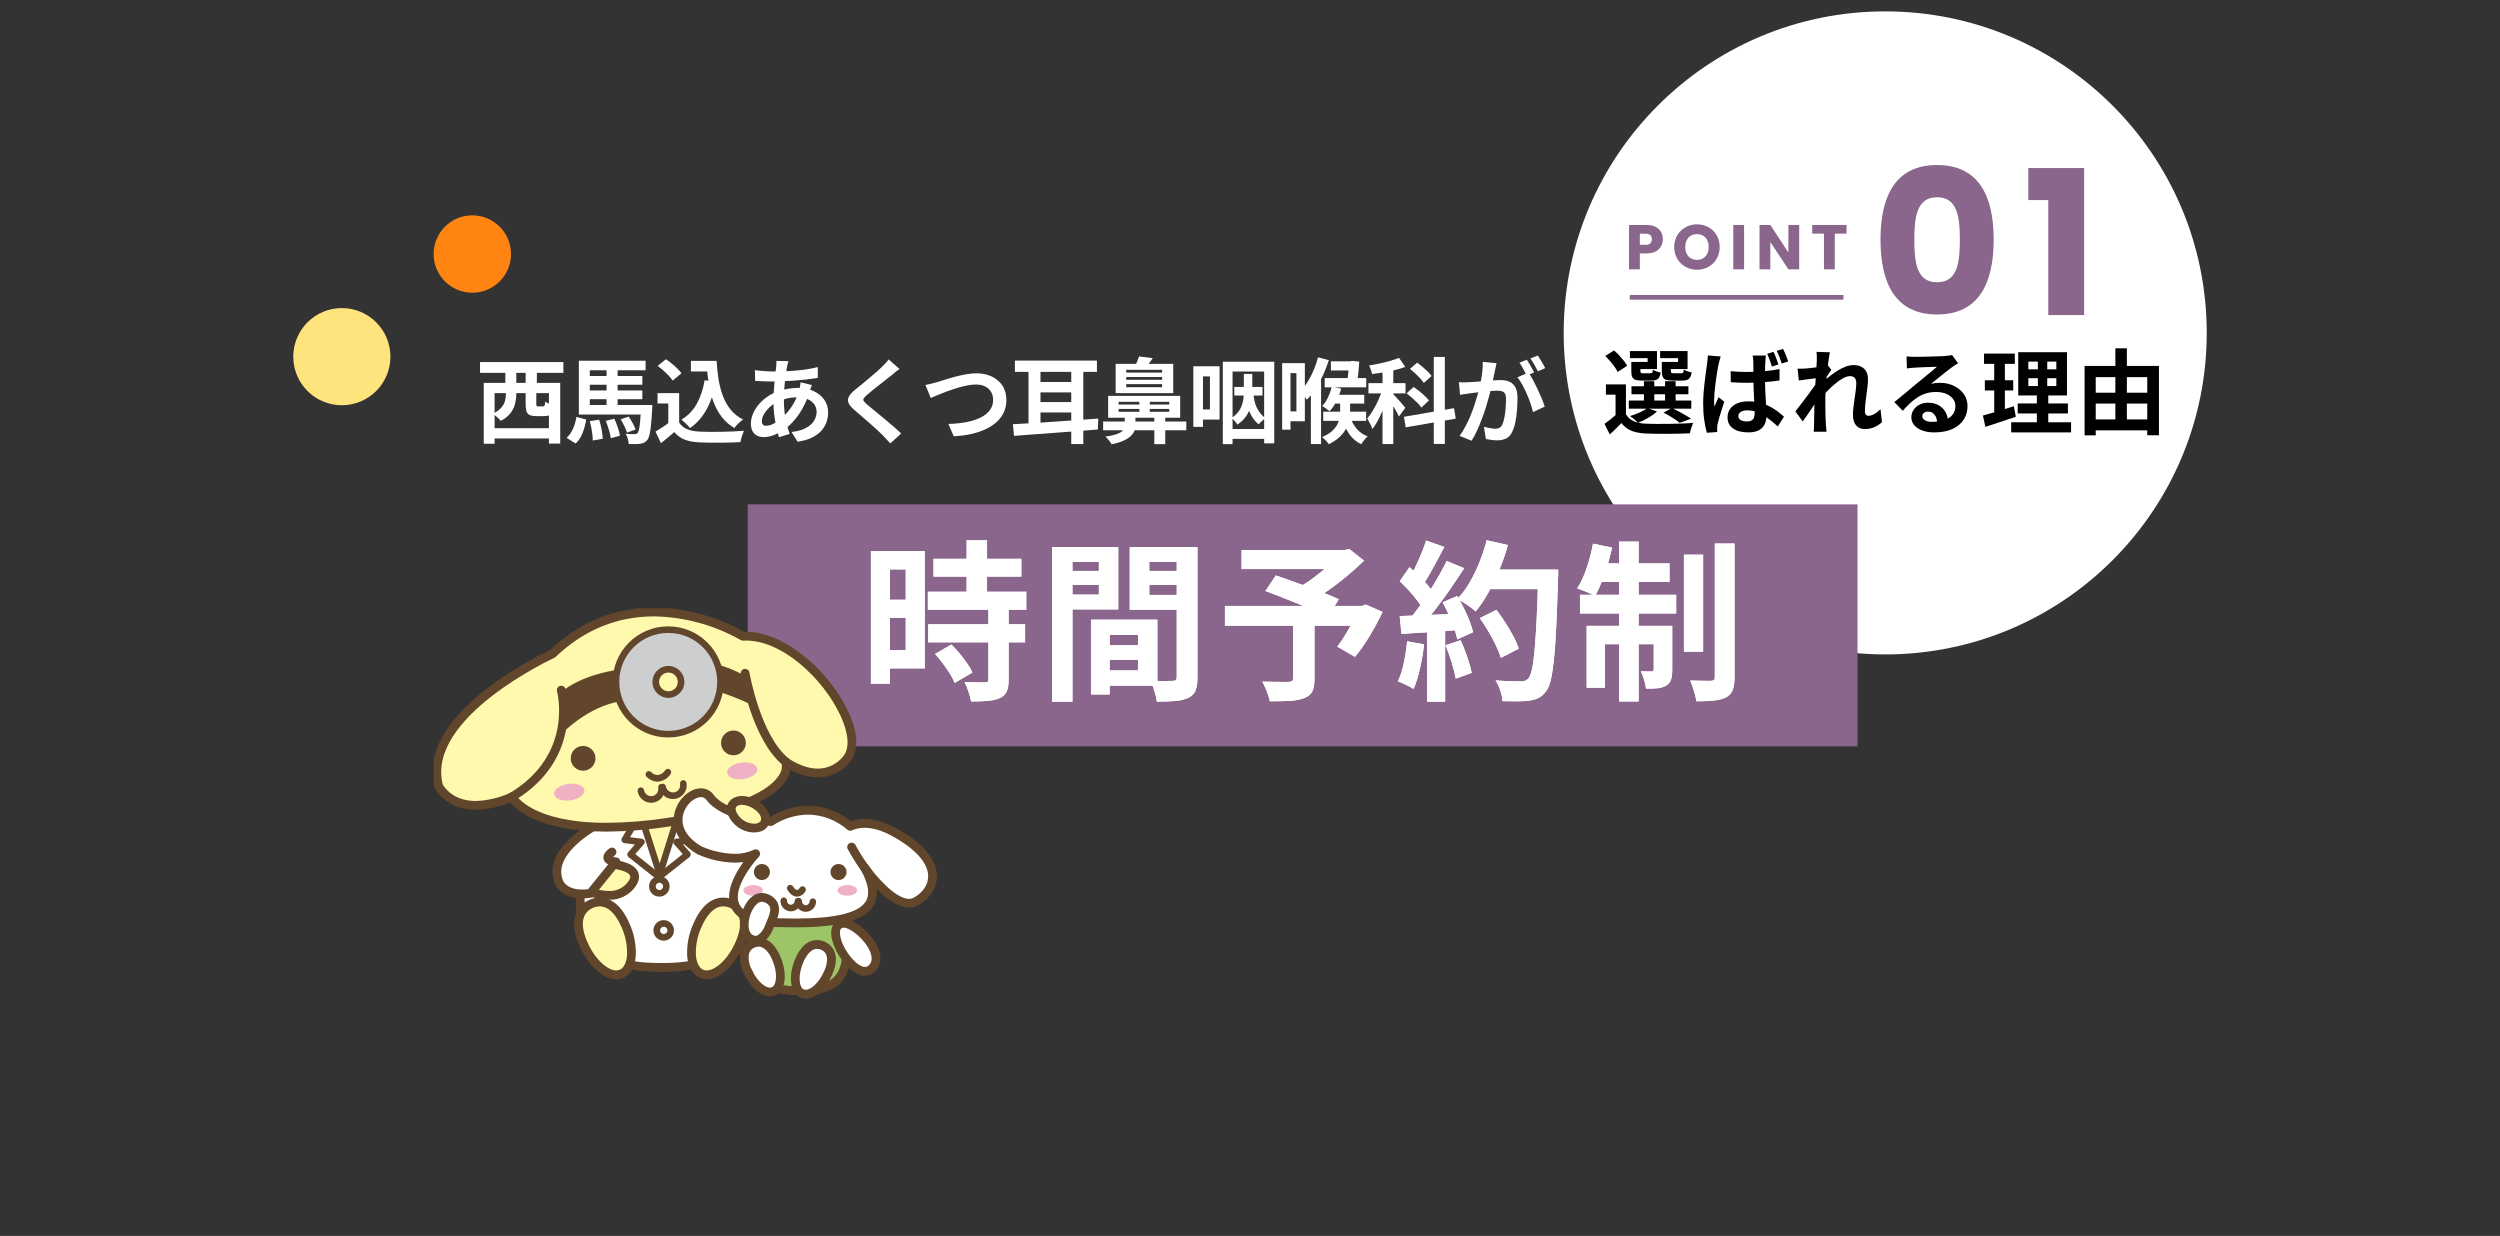 <?xml version="1.0" encoding="UTF-8"?>
<svg id="_レイヤー_1" xmlns="http://www.w3.org/2000/svg" xmlns:xlink="http://www.w3.org/1999/xlink" version="1.1" viewBox="0 0 890 440">
  <rect x="0" y="0" width="890" height="440" fill="#333333" stroke="none"/>
  <!-- Generator: Adobe Illustrator 29.3.1, SVG Export Plug-In . SVG Version: 2.1.0 Build 151)  -->
  <defs>
    <style>
      .st0, .st1 {
        fill: none;
      }

      .st2 {
        fill: #8a658c;
      }

      .st1 {
        stroke: #8a658c;
        stroke-miterlimit: 10;
        stroke-width: 1.661px;
      }

      .st3 {
        fill: #ffe47e;
      }

      .st4 {
        fill: #ff8412;
      }

      .st5 {
        fill: #f1b1c5;
      }

      .st6 {
        fill: #9dc568;
      }

      .st7 {
        fill: #fff;
      }

      .st8 {
        fill: #62462b;
      }

      .st9 {
        fill: #fff9ae;
      }

      .st10 {
        fill: #cdcecf;
      }

      .st11 {
        clip-path: url(#clippath);
      }
    </style>
    <clipPath id="clippath">
      <rect class="st0" x="154.369" y="216.536" width="179.13" height="138.961"/>
    </clipPath>
  </defs>
  <g>
    <g id="_グループ_3591">
      <path id="_パス_6201" class="st4" d="M181.921,90.449c-.007,7.608-6.181,13.77-13.789,13.763s-13.77-6.181-13.763-13.789c.007-7.603,6.173-13.763,13.776-13.763,7.612.003,13.779,6.176,13.776,13.788v.001"/>
      <path id="_パス_6202" class="st3" d="M138.992,126.988c-.009,9.551-7.758,17.286-17.309,17.277s-17.286-7.758-17.277-17.309c.009-9.544,7.749-17.277,17.293-17.277,9.555.004,17.297,7.752,17.293,17.307v.002"/>
    </g>
    <circle class="st7" cx="671.134" cy="118.511" r="114.46"/>
    <path d="M578.833,147.464c.639,1.123,1.557,1.947,2.756,2.475,1.199.529,2.645.826,4.34.891,1.033.045,2.266.072,3.695.084s2.938.006,4.521-.018c1.584-.021,3.129-.061,4.637-.115,1.506-.055,2.843-.137,4.01-.248-.133.309-.281.678-.446,1.105-.165.43-.313.881-.445,1.354s-.231.896-.297,1.271c-1.056.043-2.267.082-3.63.115-1.365.033-2.777.055-4.24.066-1.464.01-2.866.004-4.208-.018-1.343-.021-2.541-.055-3.597-.1-2.002-.088-3.702-.406-5.099-.957-1.397-.549-2.603-1.473-3.614-2.771-.615.66-1.26,1.32-1.93,1.98-.672.66-1.402,1.354-2.195,2.078l-1.881-3.762c.682-.482,1.397-1.021,2.146-1.617.747-.594,1.463-1.197,2.146-1.814h3.332ZM571.474,126.708l3.135-1.947c.595.506,1.193,1.084,1.798,1.732.605.648,1.16,1.293,1.667,1.93.506.639.901,1.232,1.188,1.781l-3.366,2.213c-.243-.529-.605-1.129-1.089-1.799-.484-.672-1.018-1.348-1.601-2.029s-1.161-1.309-1.732-1.881ZM578.833,136.839v12.176h-3.695v-8.514h-3.432v-3.662h7.127ZM579.856,142.579h22.242v2.904h-22.242v-2.904ZM581.737,128.852h4.818v-1.354h-6.303v-2.508h9.635v6.402h-8.15v-2.541ZM586.423,145.286l3.465,1.188c-.836.793-1.881,1.551-3.135,2.277s-2.453,1.32-3.597,1.781c-.22-.24-.501-.51-.841-.809-.342-.297-.699-.588-1.073-.873-.374-.287-.692-.529-.957-.727,1.144-.352,2.277-.775,3.399-1.27,1.121-.496,2.035-1.018,2.738-1.568ZM580.747,128.852h3.234v3.201c0,.352.066.576.197.676.133.1.396.148.793.148h2.541c.352,0,.582-.076.693-.23.109-.154.186-.496.23-1.023.308.197.73.391,1.271.578.538.188,1.04.324,1.501.412-.176,1.121-.512,1.881-1.006,2.277-.495.395-1.249.594-2.261.594h-3.433c-.989,0-1.754-.094-2.293-.281-.539-.186-.919-.533-1.139-1.039s-.33-1.199-.33-2.078v-3.234ZM580.813,137.499h20.262v2.869h-20.262v-2.869ZM585.235,135.716h3.695v8.283h-3.695v-8.283ZM592.561,128.852h4.852v-1.354h-6.402v-2.508h9.768v6.402h-8.217v-2.541ZM591.604,128.852h3.234v3.201c0,.352.065.576.197.676.133.1.407.148.825.148h2.673c.352,0,.578-.076.677-.23s.182-.518.247-1.09c.309.221.731.424,1.271.611.538.188,1.039.324,1.501.412-.177,1.145-.512,1.914-1.007,2.311-.494.395-1.248.594-2.26.594h-3.564c-.99,0-1.76-.094-2.311-.281-.55-.186-.936-.533-1.154-1.039-.221-.506-.33-1.199-.33-2.078v-3.234ZM592.231,146.903l2.904-1.65c.791.352,1.617.754,2.475,1.205s1.672.902,2.441,1.354c.771.451,1.431.863,1.98,1.236l-4.059,1.484c-.616-.527-1.458-1.127-2.525-1.797-1.066-.672-2.139-1.281-3.217-1.832ZM592.758,135.716h3.763v8.283h-3.763v-8.283Z"/>
    <path d="M612.559,126.905c-.066.221-.154.527-.264.924-.111.396-.215.787-.314,1.172-.099.385-.17.676-.214.875-.11.439-.226,1.055-.347,1.848-.121.791-.259,1.678-.412,2.656-.154.979-.287,1.975-.396,2.986-.11,1.012-.203,1.98-.28,2.904s-.116,1.715-.116,2.375c0,.309.012.66.033,1.057s.055.76.1,1.09c.153-.396.313-.781.479-1.156.165-.373.33-.748.495-1.121.165-.375.324-.738.478-1.09l2.047,1.584c-.286.902-.594,1.848-.924,2.838s-.622,1.932-.875,2.822-.445,1.633-.577,2.227c-.044.221-.089.484-.132.793-.045.309-.056.549-.033.727v.643c0,.252.011.5.033.742l-3.696.264c-.353-1.145-.66-2.629-.924-4.455-.265-1.824-.396-3.85-.396-6.072,0-1.254.054-2.551.164-3.893.109-1.342.242-2.646.396-3.91.153-1.266.302-2.414.445-3.449.143-1.033.258-1.869.346-2.508.066-.463.133-.99.199-1.584.065-.594.109-1.145.131-1.65,0,0,4.555.363,4.555.363ZM628.663,126.575c-.044.309-.082.648-.115,1.023-.033.373-.061.736-.082,1.088-.022.354-.045.832-.066,1.436-.021.605-.039,1.277-.049,2.014-.012.736-.018,1.502-.018,2.293,0,1.518.027,2.926.083,4.225.055,1.299.12,2.502.198,3.613.076,1.111.137,2.135.182,3.068.043.936.065,1.799.065,2.592,0,.857-.115,1.654-.347,2.393-.23.736-.6,1.375-1.105,1.914-.506.537-1.172.957-1.996,1.254-.825.297-1.832.445-3.02.445-2.289,0-4.092-.463-5.412-1.387s-1.98-2.254-1.98-3.992c0-1.123.303-2.113.908-2.971.604-.857,1.451-1.523,2.541-1.996,1.089-.473,2.381-.709,3.877-.709,1.562,0,2.981.17,4.258.51,1.275.342,2.436.787,3.48,1.338,1.045.549,1.986,1.145,2.822,1.781.836.639,1.572,1.254,2.211,1.848l-2.211,3.465c-1.276-1.188-2.514-2.211-3.713-3.068s-2.381-1.518-3.547-1.98c-1.166-.461-2.377-.693-3.631-.693-.924,0-1.678.182-2.26.545-.584.363-.875.854-.875,1.469,0,.682.297,1.178.891,1.484.595.309,1.32.463,2.179.463.682,0,1.221-.121,1.616-.363.396-.242.682-.582.859-1.023.176-.439.264-.979.264-1.617,0-.57-.022-1.324-.066-2.26-.045-.936-.1-1.969-.165-3.102s-.121-2.32-.165-3.564c-.045-1.242-.066-2.459-.066-3.646v-3.432c0-1.033-.011-1.793-.033-2.277,0-.264-.021-.611-.065-1.039-.044-.43-.099-.809-.165-1.139,0,0,4.719,0,4.719-0ZM616.124,132.151c.945.09,1.897.154,2.854.199.957.043,1.932.066,2.921.066,2.024,0,4.037-.088,6.039-.266,2.001-.176,3.86-.428,5.577-.758v4.059c-1.738.264-3.608.463-5.61.594-2.002.133-4.004.209-6.006.23-.968,0-1.925-.016-2.871-.049s-1.903-.082-2.87-.148l-.033-3.928h-0ZM631.37,125.255c.219.418.434.896.643,1.436s.412,1.078.611,1.617c.197.539.362,1.018.494,1.436l-2.31.76c-.154-.484-.325-.99-.512-1.52-.187-.527-.374-1.055-.562-1.584-.187-.527-.391-1.012-.609-1.451,0,0,2.244-.693,2.244-.693ZM634.768,124.198c.22.42.439.898.66,1.436.219.541.434,1.074.644,1.602.208.527.38,1.012.511,1.451l-2.276.727c-.243-.703-.517-1.469-.825-2.293-.309-.826-.627-1.568-.957-2.229,0,0,2.244-.693,2.244-.693Z"/>
    <path d="M647.176,134.561c-.353.043-.804.098-1.354.164-.551.066-1.139.145-1.766.232s-1.26.176-1.897.264-1.232.164-1.782.23l-.429-4.225c.483.023.94.029,1.37.018.428-.012.929-.027,1.501-.051.528-.043,1.16-.104,1.897-.182.736-.076,1.484-.17,2.244-.279.759-.109,1.469-.23,2.129-.363.659-.133,1.176-.264,1.551-.396l1.32,1.684c-.199.264-.424.594-.678.99-.252.396-.511.797-.775,1.205-.264.406-.494.764-.692,1.072l-1.947,6.203c-.353.506-.786,1.145-1.304,1.914s-1.062,1.584-1.633,2.441c-.572.859-1.134,1.684-1.684,2.477-.55.791-1.045,1.484-1.484,2.078l-2.607-3.598c.418-.527.896-1.139,1.436-1.83.539-.693,1.105-1.43,1.699-2.211s1.177-1.562,1.749-2.344c.571-.781,1.105-1.518,1.601-2.211s.908-1.293,1.238-1.799l.065-.857.231-.627ZM646.78,128.225v-1.469c0-.496-.045-.996-.132-1.502l4.817.166c-.132.506-.27,1.236-.412,2.193-.144.957-.286,2.053-.43,3.283-.143,1.232-.275,2.525-.396,3.879-.121,1.352-.22,2.699-.297,4.041-.077,1.344-.115,2.598-.115,3.762,0,.902.005,1.816.017,2.74.011.924.027,1.869.049,2.838s.066,1.969.133,3.002c.021.287.055.689.099,1.205.044.518.087.963.132,1.336h-4.554c.044-.395.071-.836.083-1.318.01-.484.016-.859.016-1.123.021-1.078.044-2.078.066-3.002.021-.924.038-1.904.049-2.938.012-1.033.039-2.232.083-3.598.021-.506.055-1.148.099-1.93s.094-1.639.148-2.574.115-1.887.182-2.855c.066-.967.127-1.875.182-2.723.055-.846.1-1.572.132-2.178.033-.604.05-1.018.05-1.236ZM669.979,150.301c-.771.705-1.662,1.287-2.674,1.75-1.012.461-2.189.691-3.53.691-1.232,0-2.228-.428-2.987-1.285-.758-.859-1.138-2.09-1.138-3.697,0-.879.06-1.832.181-2.854.121-1.023.259-2.053.413-3.086.153-1.033.292-2.018.413-2.953.12-.936.182-1.777.182-2.525,0-.812-.199-1.424-.595-1.832-.396-.406-.946-.609-1.649-.609-.771,0-1.629.27-2.574.809-.946.539-1.914,1.227-2.904,2.062s-1.931,1.727-2.821,2.672c-.892.947-1.667,1.85-2.327,2.707l-.033-5.082c.396-.439.919-.957,1.568-1.551.648-.594,1.386-1.211,2.211-1.848.824-.639,1.693-1.238,2.607-1.799.912-.561,1.836-1.018,2.771-1.369.935-.352,1.842-.529,2.723-.529,1.188,0,2.161.215,2.92.645.76.428,1.326,1.012,1.699,1.748.375.738.562,1.568.562,2.492,0,.857-.056,1.787-.165,2.789-.11,1-.242,2.018-.396,3.051-.153,1.035-.279,2.059-.379,3.07s-.148,1.936-.148,2.771c0,.439.109.797.33,1.072.22.275.527.412.924.412.615,0,1.298-.203,2.046-.609.748-.408,1.496-.996,2.244-1.766l.528,4.652Z"/>
    <path d="M678.723,126.872c.463.066.957.109,1.486.133.527.021,1.033.031,1.518.031.352,0,.879-.004,1.584-.016.703-.012,1.502-.027,2.393-.049s1.775-.045,2.656-.066c.88-.021,1.678-.049,2.393-.082s1.271-.061,1.666-.084c.682-.064,1.221-.125,1.617-.182.396-.053.693-.115.891-.18l2.146,2.936c-.374.242-.759.484-1.155.727-.396.242-.781.506-1.154.793-.441.307-.969.709-1.584,1.203-.617.496-1.271,1.018-1.964,1.568-.692.549-1.364,1.088-2.013,1.617-.649.527-1.238,1-1.766,1.418.549-.131,1.078-.225,1.584-.279s1.023-.084,1.551-.084c1.869,0,3.547.363,5.033,1.09,1.484.727,2.661,1.711,3.53,2.953.869,1.244,1.304,2.668,1.304,4.273,0,1.738-.44,3.312-1.32,4.719-.88,1.408-2.205,2.531-3.977,3.367s-3.988,1.254-6.649,1.254c-1.519,0-2.888-.221-4.108-.66-1.221-.441-2.184-1.068-2.887-1.881-.705-.814-1.057-1.771-1.057-2.871,0-.902.248-1.744.742-2.525.495-.779,1.188-1.412,2.079-1.896.892-.484,1.919-.727,3.085-.727,1.519,0,2.8.303,3.846.908,1.044.605,1.848,1.414,2.408,2.424.561,1.014.853,2.125.875,3.334l-3.861.527c-.021-1.209-.324-2.182-.907-2.92-.583-.736-1.358-1.105-2.327-1.105-.615,0-1.111.16-1.484.479-.375.318-.561.688-.561,1.105,0,.617.307,1.111.924,1.484.615.375,1.418.562,2.408.562,1.87,0,3.432-.227,4.687-.678,1.254-.451,2.194-1.1,2.821-1.947.627-.846.94-1.852.94-3.02,0-.99-.303-1.857-.907-2.605-.605-.748-1.425-1.332-2.459-1.75s-2.199-.627-3.498-.627c-1.275,0-2.441.16-3.498.479-1.056.318-2.051.77-2.986,1.354-.936.582-1.848,1.287-2.738,2.111-.892.826-1.777,1.744-2.656,2.756l-3.004-3.102c.594-.484,1.266-1.029,2.014-1.635.747-.604,1.512-1.236,2.293-1.896s1.518-1.281,2.211-1.865c.693-.582,1.281-1.072,1.766-1.469.462-.373,1.001-.812,1.617-1.318.615-.506,1.254-1.029,1.914-1.568s1.287-1.057,1.881-1.551c.594-.496,1.089-.918,1.484-1.271-.33,0-.758.012-1.287.033-.527.023-1.105.045-1.732.066s-1.254.045-1.881.066-1.21.049-1.748.082c-.54.033-.985.061-1.337.082-.44.023-.902.057-1.386.1-.484.045-.924.1-1.32.164,0,0-.133-4.289-.133-4.289Z"/>
    <path d="M705.917,147.926c.967-.266,2.051-.566,3.25-.908,1.199-.34,2.469-.727,3.812-1.154,1.342-.43,2.661-.854,3.96-1.271l.693,3.762c-1.848.617-3.719,1.244-5.61,1.881-1.892.639-3.63,1.211-5.214,1.717l-.891-4.025ZM706.312,125.882h10.956v3.664h-10.956v-3.664ZM706.609,135.385h10.099v3.631h-10.099v-3.631ZM709.942,127.335h3.795v20.262l-3.795.627v-20.889ZM715.981,150.335h21.318v3.598h-21.318v-3.598ZM718.292,143.635h17.886v3.564h-17.886v-3.564ZM718.489,125.387h17.358v15.41h-17.358v-15.41ZM722.087,128.719v2.771h9.966v-2.771h-9.966ZM722.087,134.628v2.805h9.966v-2.805h-9.966ZM725.485,126.805h3.333v12.408h.363v12.805h-4.06v-12.805h.363v-12.408Z"/>
    <path d="M742.117,130.27h26.466v24.684h-4.158v-20.689h-18.348v20.723h-3.96v-24.717ZM744.096,139.807h22.275v3.861h-22.275v-3.861ZM744.096,149.311h22.242v3.895h-22.242v-3.895ZM753.073,124.001h4.092v27.357h-4.092v-27.357Z"/>
    <path class="st2" d="M586.165,90.212h-2.384v5.668h-3.847v-15.789h6.23c3.869,0,5.803,2.182,5.803,5.082,0,2.609-1.777,5.039-5.803,5.039ZM585.872,87.153c1.53,0,2.182-.766,2.182-1.98,0-1.214-.651-1.979-2.182-1.979h-2.091v3.959h2.091Z"/>
    <path class="st2" d="M604.137,96.036c-4.476,0-8.119-3.35-8.119-8.096s3.644-8.074,8.119-8.074c4.498,0,8.074,3.328,8.074,8.074s-3.598,8.096-8.074,8.096ZM604.137,92.528c2.52,0,4.161-1.822,4.161-4.588,0-2.812-1.642-4.589-4.161-4.589-2.564,0-4.184,1.776-4.184,4.589,0,2.766,1.619,4.588,4.184,4.588Z"/>
    <path class="st2" d="M617.051,80.091h3.846v15.789h-3.846v-15.789Z"/>
    <path class="st2" d="M640.511,80.091v15.789h-3.847l-6.432-9.74v9.74h-3.846v-15.789h3.846l6.432,9.783v-9.783h3.847Z"/>
    <path class="st2" d="M645.149,80.091h12.212v3.081h-4.183v12.708h-3.847v-12.708h-4.183v-3.081Z"/>
    <path class="st2" d="M689.606,58.751c14.914,0,20.148,11.186,20.148,26.529,0,15.488-5.234,26.674-20.148,26.674-14.913,0-20.147-11.186-20.147-26.674,0-15.344,5.234-26.529,20.147-26.529ZM689.606,70.223c-7.241,0-8.102,7.026-8.102,15.057,0,8.318.86,15.201,8.102,15.201,7.242,0,8.103-6.883,8.103-15.201,0-8.03-.86-15.057-8.103-15.057Z"/>
    <path class="st2" d="M729.186,71.227h-7.098v-11.4h19.861v52.342h-12.764v-40.941Z"/>
    <line class="st1" x1="580.202" y1="105.849" x2="656.265" y2="105.849"/>
    <path class="st7" d="M170.893,128.907h29.667v3.828h-29.667v-3.828ZM172.214,136.3h27.225v21.615h-4.025v-17.951h-19.339v18.018h-3.86v-21.682ZM174.755,152.436h22.373v3.664h-22.373v-3.664ZM180.1,137.059h3.695v3.266c0,1.102-.143,2.234-.429,3.4s-.825,2.277-1.616,3.332c-.793,1.057-1.947,1.98-3.466,2.771-.177-.24-.44-.527-.792-.857s-.721-.648-1.105-.957c-.385-.307-.709-.539-.973-.693,1.385-.703,2.414-1.451,3.085-2.244.671-.791,1.105-1.605,1.304-2.441.197-.836.297-1.639.297-2.408v-3.168ZM179.902,131.811h3.894v6.6h-3.894v-6.6ZM187.13,131.811h3.992v6.6h-3.992v-6.6ZM187.13,137.817h3.795v5.941c0,.418.037.676.115.775.076.098.28.148.61.148h1.649c.199,0,.348-.039.446-.115.099-.078.176-.236.231-.479.055-.242.093-.617.115-1.123.219.176.521.357.907.545.385.188.792.352,1.221.494.429.145.819.248,1.172.314-.154,1.012-.374,1.793-.66,2.342-.286.551-.665.936-1.139,1.156s-1.083.33-1.831.33h-2.772c-1.056,0-1.864-.133-2.425-.396-.562-.264-.941-.715-1.139-1.354-.198-.637-.297-1.506-.297-2.605v-5.975Z"/>
    <path class="st7" d="M205.214,148.411l3.498.957c-.198,1.078-.451,2.145-.76,3.201s-.704,2.035-1.188,2.938c-.484.9-1.101,1.693-1.848,2.375l-3.201-2.014c.945-.879,1.71-1.973,2.293-3.283.583-1.309.984-2.699,1.205-4.174ZM206.071,128.413h23.76v3.398h-19.865v14.025h-3.895v-17.424ZM206.071,144.186h22.936v3.4h-22.936v-3.4ZM208.15,133.858h20.526v3.102h-20.526v-3.102ZM208.15,139.007h20.526v3.102h-20.526v-3.102ZM209.965,149.928l3.332-.527c.353,1.078.645,2.25.875,3.514.23,1.266.368,2.359.412,3.283l-3.563.627c0-.637-.044-1.348-.132-2.127-.088-.781-.215-1.59-.379-2.426-.166-.836-.348-1.617-.545-2.344ZM215.641,149.829l3.068-.758c.44.969.854,2.018,1.238,3.15.385,1.135.643,2.096.775,2.889l-3.268.891c-.109-.814-.335-1.799-.676-2.953-.342-1.156-.721-2.229-1.139-3.219ZM215.938,130.227h3.928v15.279h-3.928v-15.279ZM220.954,149.268l2.838-.957c.506.705.996,1.492,1.469,2.359.473.869.809,1.613,1.007,2.229l-3.036,1.121c-.197-.615-.512-1.379-.94-2.293-.429-.912-.874-1.732-1.337-2.459ZM228.247,144.186h3.994c-.023.748-.045,1.254-.066,1.518-.133,2.311-.275,4.209-.43,5.693s-.341,2.652-.561,3.498c-.221.848-.484,1.447-.792,1.799-.374.418-.759.721-1.155.908-.396.186-.857.312-1.386.379-.44.066-1.019.104-1.732.115-.716.01-1.479.006-2.294-.018-.021-.572-.132-1.199-.33-1.881-.197-.682-.451-1.275-.759-1.781.66.066,1.276.111,1.849.133.571.021,1,.021,1.287,0,.264,0,.473-.021.627-.066.153-.045.307-.143.461-.297.199-.221.375-.666.529-1.338.152-.67.291-1.66.412-2.969.12-1.309.236-3.02.346-5.131v-.562Z"/>
    <path class="st7" d="M241.777,150.425c.682,1.078,1.639,1.869,2.871,2.375,1.231.506,2.706.793,4.422.857.968.045,2.117.072,3.448.084,1.331.01,2.733.006,4.207-.018,1.475-.021,2.922-.066,4.34-.131,1.42-.066,2.678-.143,3.779-.232-.133.309-.287.705-.463,1.189s-.336.979-.479,1.484-.247.957-.312,1.354c-.99.064-2.124.115-3.399.148-1.276.033-2.585.055-3.927.066-1.343.01-2.641.004-3.895-.018s-2.376-.055-3.365-.1c-2.025-.088-3.752-.4-5.182-.939s-2.695-1.447-3.795-2.723c-.727.615-1.469,1.254-2.228,1.914s-1.59,1.342-2.491,2.045l-1.947-4.125c.77-.461,1.572-.967,2.408-1.518.836-.549,1.639-1.121,2.41-1.715h3.597ZM241.777,139.964v12.176h-3.861v-8.514h-3.827v-3.662h7.688ZM234.121,130.26l2.937-2.375c.682.439,1.375.951,2.08,1.533.703.584,1.363,1.178,1.979,1.783s1.11,1.16,1.485,1.666l-3.135,2.641c-.33-.529-.787-1.1-1.37-1.717-.583-.615-1.227-1.238-1.931-1.865s-1.386-1.182-2.046-1.666ZM250.852,135.376l4.059.561c-.704,3.719-1.814,6.963-3.333,9.736-1.519,2.771-3.487,5.016-5.907,6.73-.197-.264-.479-.582-.842-.957-.362-.373-.748-.752-1.154-1.139-.407-.383-.765-.686-1.072-.906,2.31-1.387,4.13-3.277,5.461-5.676s2.261-5.182,2.789-8.35ZM245.967,128.479h6.996v3.762h-6.996v-3.762ZM250.951,128.479h4.158c.132,2.354.374,4.598.726,6.732.352,2.133.88,4.107,1.584,5.922.704,1.816,1.628,3.416,2.772,4.803,1.144,1.385,2.585,2.52,4.323,3.398-.33.221-.688.506-1.072.857-.386.354-.76.721-1.123,1.105-.363.387-.665.744-.907,1.072-1.761-1.055-3.233-2.348-4.422-3.877s-2.151-3.25-2.888-5.164c-.737-1.914-1.299-3.971-1.683-6.172-.386-2.199-.655-4.498-.809-6.896h-.66v-1.781Z"/>
    <path class="st7" d="M289.033,137.059c-.065.197-.165.473-.297.824s-.259.715-.38,1.09c-.121.373-.214.67-.28.891-.638,1.98-1.413,3.789-2.326,5.428-.913,1.641-1.897,3.07-2.954,4.291-1.056,1.221-2.101,2.217-3.135,2.986-1.078.814-2.31,1.523-3.695,2.129-1.387.604-2.783.906-4.191.906-.792,0-1.529-.164-2.211-.494s-1.227-.854-1.634-1.568-.61-1.621-.61-2.723c0-1.188.242-2.354.727-3.498.483-1.143,1.154-2.232,2.013-3.266.858-1.035,1.858-1.953,3.003-2.756,1.144-.803,2.376-1.436,3.695-1.898,1.078-.395,2.262-.715,3.548-.957,1.287-.24,2.558-.361,3.812-.361,2.047,0,3.878.373,5.494,1.121,1.617.748,2.889,1.771,3.812,3.068.924,1.299,1.386,2.816,1.386,4.555,0,1.166-.188,2.305-.562,3.416s-.984,2.139-1.831,3.084c-.847.947-1.964,1.762-3.35,2.443s-3.091,1.176-5.115,1.484l-2.178-3.465c2.112-.242,3.828-.721,5.147-1.436,1.32-.715,2.283-1.578,2.889-2.59.604-1.012.906-2.057.906-3.135,0-.969-.258-1.838-.775-2.607-.517-.77-1.287-1.391-2.31-1.865-1.022-.473-2.282-.709-3.778-.709s-2.833.164-4.01.494c-1.178.33-2.161.684-2.953,1.057-1.101.527-2.079,1.193-2.938,1.996-.857.805-1.529,1.645-2.013,2.525-.484.879-.726,1.693-.726,2.441,0,.527.12.93.362,1.205s.628.412,1.155.412c.792,0,1.705-.258,2.738-.775,1.035-.518,2.058-1.248,3.07-2.195,1.188-1.1,2.31-2.42,3.365-3.959,1.057-1.539,1.925-3.453,2.607-5.742.066-.221.132-.506.197-.857.066-.352.127-.711.182-1.072.055-.363.094-.656.115-.875l4.026.957ZM274.81,132.241c2.09,0,4.054-.045,5.89-.133,1.838-.088,3.608-.24,5.313-.461s3.404-.539,5.099-.957l.033,3.828c-1.145.197-2.404.379-3.779.545-1.375.164-2.805.303-4.289.412-1.485.109-2.943.191-4.373.246-1.43.057-2.771.084-4.025.084-.572,0-1.217-.012-1.931-.033-.716-.021-1.419-.051-2.112-.082-.693-.033-1.293-.061-1.799-.084l-.099-3.828c.374.045.913.105,1.617.182.704.078,1.457.145,2.261.199.803.055,1.534.082,2.194.082ZM280.684,128.577c-.088.309-.171.611-.248.908s-.148.578-.215.842c-.197,1.035-.385,2.217-.561,3.547-.176,1.332-.318,2.719-.429,4.158-.11,1.441-.165,2.855-.165,4.24,0,1.717.088,3.295.264,4.736s.424,2.771.742,3.992c.319,1.221.666,2.383,1.04,3.482l-3.795,1.154c-.33-.99-.644-2.166-.94-3.531-.297-1.363-.545-2.832-.742-4.404-.198-1.572-.297-3.162-.297-4.77,0-1.1.037-2.205.115-3.316.076-1.109.159-2.211.247-3.299.088-1.09.192-2.135.313-3.137.121-1,.226-1.908.314-2.721.021-.309.043-.645.065-1.008.021-.363.021-.688,0-.973l4.29.098Z"/>
    <path class="st7" d="M320.218,131.35c-.528.373-1.046.764-1.552,1.172-.506.406-.945.775-1.319,1.105-.55.418-1.204.93-1.964,1.533-.759.605-1.551,1.232-2.375,1.881-.826.65-1.623,1.283-2.393,1.898-.771.615-1.432,1.166-1.98,1.65-.572.506-.957.918-1.155,1.236-.198.32-.192.633.017.941s.61.725,1.205,1.254c.482.418,1.105.936,1.863,1.551.76.615,1.584,1.293,2.476,2.029.892.738,1.804,1.496,2.739,2.277.935.781,1.836,1.551,2.705,2.311.869.758,1.645,1.467,2.327,2.127l-3.86,3.531c-.925-1.033-1.881-2.057-2.871-3.068-.507-.506-1.161-1.127-1.964-1.865-.804-.736-1.673-1.512-2.606-2.326-.936-.812-1.865-1.621-2.789-2.426-.924-.803-1.76-1.523-2.508-2.16-1.101-.926-1.811-1.771-2.129-2.541-.318-.771-.275-1.535.133-2.295.406-.758,1.16-1.588,2.26-2.49.66-.506,1.408-1.105,2.244-1.799s1.693-1.408,2.574-2.145c.879-.738,1.716-1.453,2.508-2.146.792-.691,1.463-1.303,2.013-1.83.483-.484.968-.979,1.452-1.486.484-.506.847-.945,1.089-1.32l3.861,3.4Z"/>
    <path class="st7" d="M329.458,137.059c.615-.109,1.298-.264,2.047-.463.747-.197,1.418-.373,2.012-.527.639-.199,1.502-.473,2.592-.826,1.088-.352,2.293-.703,3.613-1.055s2.667-.654,4.042-.908c1.374-.252,2.657-.379,3.845-.379,2.002,0,3.806.375,5.412,1.121,1.605.748,2.881,1.826,3.828,3.234.945,1.408,1.418,3.135,1.418,5.182,0,1.496-.275,2.883-.824,4.158-.551,1.275-1.359,2.42-2.426,3.432-1.067,1.012-2.359,1.893-3.877,2.641-1.519.748-3.251,1.348-5.197,1.797-1.947.451-4.088.732-6.419.842l-1.914-4.389c2.243-.043,4.328-.248,6.253-.611,1.926-.361,3.613-.891,5.066-1.584,1.451-.691,2.584-1.566,3.398-2.623.814-1.055,1.221-2.299,1.221-3.729,0-1.033-.23-1.963-.692-2.789-.462-.824-1.149-1.479-2.062-1.963s-2.03-.727-3.35-.727c-.968,0-2.035.115-3.201.348-1.167.23-2.359.533-3.581.906-1.221.375-2.414.775-3.58,1.205s-2.244.854-3.234,1.271c-.989.418-1.826.77-2.508,1.055l-1.881-4.619Z"/>
    <path class="st7" d="M360.577,151.018c1.958-.088,4.142-.209,6.551-.363s4.95-.318,7.623-.496c2.673-.176,5.385-.361,8.135-.561,2.75-.197,5.445-.396,8.084-.594l-.131,3.895c-2.641.221-5.324.434-8.053.643s-5.395.408-8.002.594c-2.607.188-5.082.369-7.426.545-2.342.176-4.46.342-6.352.496l-.43-4.158ZM361.303,128.38h29.205v3.994h-29.205v-3.994ZM366.154,131.417h4.257v20.756h-4.257v-20.756ZM368.167,136.003h14.785v3.695h-14.785v-3.695ZM368.167,143.132h14.785v3.695h-14.785v-3.695ZM381.368,131.448h4.289v26.631h-4.289v-26.631Z"/>
    <path class="st7" d="M392.719,150.061h29.601v3.102h-29.601v-3.102ZM400.408,148.147h3.795v3.398c0,.682-.138,1.342-.413,1.98s-.726,1.242-1.353,1.814-1.485,1.1-2.573,1.584c-1.09.484-2.459.902-4.109,1.254-.22-.418-.556-.896-1.006-1.436-.451-.539-.864-.973-1.238-1.303,1.496-.221,2.701-.473,3.613-.76.913-.285,1.606-.6,2.08-.939.473-.342.791-.705.957-1.09.164-.385.247-.764.247-1.139v-3.365ZM394.501,140.921h25.641v7.787h-25.641v-7.787ZM397.174,129.534h20.492v10.43h-20.492v-10.43ZM398.229,143.032v.99h18.019v-.99h-18.019ZM398.229,145.573v1.023h18.019v-1.023h-18.019ZM400.936,131.647v.99h12.771v-.99h-12.771ZM400.936,134.221v.99h12.771v-.99h-12.771ZM400.936,136.762v1.088h12.771v-1.088h-12.771ZM405.49,126.895l4.884.594c-.462.727-.951,1.408-1.469,2.045-.517.639-.963,1.189-1.336,1.65l-3.531-.758c.285-.551.561-1.15.825-1.799.264-.648.473-1.227.627-1.732ZM405.622,141.548h3.696v5.873h-3.696v-5.873ZM410.934,148.114h3.895v9.998h-3.895v-9.998Z"/>
    <path class="st7" d="M424.828,130.393h3.433v21.582h-3.433v-21.582ZM427.072,130.393h7.095v18.975h-7.095v-3.598h3.663v-11.781h-3.663v-3.596ZM435.322,128.776h18.315v29.039h-3.598v-25.541h-11.253v25.838h-3.465v-29.336ZM437.301,152.733h14.586v3.498h-14.586v-3.498ZM442.813,133.132h3.003v6.072c0,1.057-.062,2.123-.182,3.201-.121,1.078-.358,2.139-.71,3.184s-.88,2.035-1.584,2.971c-.703.936-1.639,1.799-2.805,2.59-.221-.352-.545-.77-.973-1.254-.43-.482-.809-.846-1.139-1.088.99-.66,1.775-1.369,2.359-2.129.582-.76,1.022-1.562,1.32-2.408.297-.848.488-1.701.576-2.559s.133-1.717.133-2.574v-6.006ZM439.415,137.753h10.031v3.068h-10.031v-3.068ZM443.374,139.04h2.838c0,.682.045,1.424.133,2.227s.269,1.645.544,2.525c.274.879.698,1.754,1.271,2.623s1.354,1.699,2.344,2.49c-.221.133-.49.33-.809.596-.32.264-.623.533-.908.807-.286.275-.527.535-.726.777-1.034-.902-1.859-1.887-2.476-2.955-.615-1.066-1.084-2.145-1.402-3.232-.318-1.09-.533-2.141-.643-3.152-.111-1.012-.166-1.914-.166-2.705Z"/>
    <path class="st7" d="M456.442,129.27h2.971v23.695h-2.971v-23.695ZM458.521,129.27h6.006v20.691h-6.006v-3.498h3.003v-13.629h-3.003v-3.564ZM469.214,127.225l3.861.99c-.529,1.648-1.178,3.338-1.947,5.064-.771,1.729-1.65,3.371-2.641,4.934s-2.078,2.926-3.267,4.092c-.177-.285-.401-.621-.677-1.006s-.551-.764-.825-1.139c-.274-.373-.533-.693-.775-.957.99-.99,1.897-2.162,2.723-3.514.825-1.354,1.54-2.773,2.146-4.258.604-1.484,1.072-2.887,1.402-4.207ZM466.673,136.003l3.3-3.301.329.133v25.244h-3.629v-22.076ZM477.1,142.175h3.531v4.422c0,.902-.1,1.863-.297,2.887-.198,1.023-.562,2.041-1.09,3.053-.527,1.012-1.293,2.002-2.293,2.971-1.002.967-2.305,1.848-3.91,2.639-.242-.395-.6-.842-1.073-1.336s-.919-.896-1.337-1.205c1.475-.615,2.641-1.309,3.498-2.078.858-.77,1.502-1.562,1.932-2.377.428-.812.709-1.617.841-2.408.132-.793.198-1.529.198-2.211v-4.355ZM474.097,137.686l3.366.66c-.242.945-.566,1.914-.975,2.904-.406.988-.873,1.936-1.402,2.838-.527.902-1.121,1.672-1.781,2.309-.33-.285-.754-.615-1.271-.99-.518-.373-.963-.658-1.337-.857.572-.572,1.078-1.242,1.518-2.014.44-.77.82-1.578,1.139-2.424.319-.848.566-1.656.743-2.426ZM471.061,146.563h15.279v3.266h-15.279v-3.266ZM471.589,134.585h14.785v3.299h-14.785v-3.299ZM473.799,128.643h7.888v3.234h-7.888v-3.234ZM474.426,140.557h11.254v3.135h-11.254v-3.135ZM480.697,148.444c.483,1.562,1.243,2.959,2.277,4.191s2.343,2.133,3.927,2.705c-.396.33-.809.764-1.237,1.305-.429.537-.775,1.039-1.04,1.5-1.76-.814-3.184-2.012-4.273-3.596-1.088-1.584-1.908-3.41-2.458-5.479l2.805-.627ZM480.268,128.643h.396l.594-.164,2.64.264c-.088,1.32-.198,2.65-.33,3.992-.132,1.344-.286,2.586-.462,3.73l-3.564-.297c.133-.814.248-1.656.348-2.525.098-.869.181-1.717.247-2.541.065-.824.109-1.512.132-2.062v-.396Z"/>
    <path class="st7" d="M492.38,137.884l2.309.99c-.308,1.188-.682,2.42-1.121,3.695-.44,1.277-.924,2.537-1.452,3.779s-1.089,2.414-1.683,3.514c-.594,1.102-1.211,2.059-1.849,2.871-.198-.57-.479-1.215-.841-1.93-.363-.715-.699-1.326-1.007-1.832.571-.66,1.138-1.436,1.699-2.326s1.095-1.842,1.601-2.854.957-2.025,1.354-3.037c.396-1.012.726-1.969.99-2.871ZM487.165,136.399h13.2v3.662h-13.2v-3.662ZM498.055,127.389l2.211,3.234c-1.145.418-2.383.793-3.713,1.121-1.332.33-2.689.611-4.076.842-1.385.232-2.728.424-4.025.578-.066-.439-.209-.951-.43-1.535-.219-.582-.428-1.094-.627-1.533,1.276-.199,2.553-.436,3.828-.711,1.276-.273,2.508-.582,3.697-.924,1.188-.34,2.232-.697,3.135-1.072ZM492.18,130.194h3.828v27.885h-3.828v-27.885ZM495.91,140.26c.22.197.533.516.94.957.406.439.847.93,1.32,1.469.473.539.907,1.033,1.303,1.484.396.451.672.787.826,1.006l-2.277,3.102c-.198-.439-.457-.951-.775-1.533-.319-.584-.666-1.184-1.04-1.799s-.737-1.199-1.089-1.75c-.352-.549-.66-1-.924-1.352l1.716-1.584ZM499.803,148.378l17.82-3.068.627,3.729-17.82,3.102-.627-3.762ZM500.727,140.028l2.541-2.275c.639.439,1.309.939,2.014,1.5.703.562,1.357,1.135,1.963,1.717.605.584,1.095,1.105,1.469,1.566l-2.705,2.574c-.33-.506-.793-1.061-1.387-1.666s-1.232-1.205-1.914-1.799-1.342-1.133-1.98-1.617ZM501.949,131.317l2.573-2.211c.616.439,1.249.936,1.898,1.484.648.551,1.265,1.111,1.848,1.684s1.039,1.1,1.369,1.584l-2.771,2.475c-.286-.484-.705-1.023-1.254-1.617-.551-.594-1.145-1.188-1.782-1.781s-1.265-1.133-1.881-1.617ZM510.43,127.059h3.926v30.988h-3.926v-30.988Z"/>
    <path class="st7" d="M519.374,136.069c.594.045,1.182.061,1.765.049.583-.01,1.172-.027,1.766-.049.55-.021,1.21-.061,1.979-.115.771-.055,1.59-.115,2.459-.182s1.743-.137,2.623-.215c.881-.076,1.694-.137,2.442-.182.747-.043,1.364-.066,1.849-.066,1.188,0,2.221.193,3.102.578.879.385,1.578,1.039,2.096,1.963.517.924.775,2.178.775,3.762,0,1.299-.055,2.707-.165,4.225s-.303,2.971-.577,4.355c-.275,1.387-.655,2.564-1.139,3.531-.528,1.145-1.249,1.936-2.162,2.377-.913.439-1.996.66-3.25.66-.616,0-1.287-.051-2.014-.148-.726-.1-1.375-.205-1.946-.314l-.693-4.355c.418.109.886.221,1.403.33.516.109,1.011.197,1.484.264.473.066.852.1,1.139.1.549,0,1.033-.105,1.451-.314s.76-.578,1.023-1.105c.309-.637.561-1.463.76-2.475.197-1.012.346-2.107.445-3.283.099-1.178.148-2.305.148-3.383,0-.879-.127-1.529-.38-1.947s-.616-.697-1.089-.842c-.474-.143-1.051-.215-1.732-.215-.506,0-1.188.039-2.047.117-.857.076-1.776.164-2.755.264-.979.098-1.887.203-2.723.312-.836.111-1.485.188-1.946.23-.484.09-1.096.182-1.832.281-.737.1-1.358.193-1.864.281l-.396-4.488ZM532.771,129.303c-.089.418-.188.875-.298,1.369-.109.496-.209.953-.297,1.371-.088.482-.197,1.027-.33,1.633-.131.605-.258,1.211-.379,1.814-.121.605-.248,1.193-.379,1.766-.221.947-.496,2.047-.826,3.301s-.715,2.602-1.154,4.041c-.44,1.441-.936,2.889-1.484,4.34-.551,1.453-1.134,2.867-1.75,4.24-.615,1.377-1.275,2.613-1.979,3.713l-4.29-1.715c.77-1.035,1.49-2.195,2.161-3.482s1.282-2.607,1.831-3.959c.551-1.354,1.04-2.695,1.469-4.027.43-1.33.803-2.568,1.123-3.713.318-1.143.565-2.121.742-2.936.308-1.496.549-2.938.726-4.324.176-1.385.241-2.693.198-3.926l4.917.494ZM544.124,132.637c.527.725,1.072,1.611,1.633,2.656s1.116,2.15,1.666,3.316c.551,1.166,1.045,2.287,1.485,3.365s.78,2.014,1.022,2.805l-4.19,1.914c-.198-.924-.489-1.945-.874-3.068-.386-1.121-.831-2.26-1.337-3.416-.507-1.154-1.04-2.248-1.601-3.283-.561-1.033-1.139-1.902-1.732-2.607l3.928-1.682ZM543.529,128.05c.286.396.589.869.907,1.42.318.549.633,1.1.941,1.648.307.551.571,1.035.791,1.453l-2.672,1.154c-.221-.461-.475-.967-.76-1.518-.286-.549-.583-1.1-.891-1.65-.309-.549-.617-1.023-.924-1.418l2.606-1.09ZM547.456,126.565c.286.418.594.902.924,1.451.33.551.654,1.102.975,1.65.318.551.565,1.012.742,1.387l-2.607,1.121c-.352-.682-.77-1.457-1.254-2.326s-.957-1.611-1.419-2.229c0,0,2.64-1.055,2.64-1.055Z"/>
    <rect class="st2" x="266.198" y="179.556" width="395.076" height="86.139"/>
    <path class="st7" d="M310.046,196.175h6.777v47.2h-6.777v-47.2ZM313.526,196.175h15.692v41.766h-15.692v-6.533h8.914v-28.699h-8.914v-6.533ZM313.892,213.516h11.846v6.411h-11.846v-6.411ZM330.317,210.646h35.049v6.411h-35.049v-6.411h0ZM330.44,222.248h34.499v6.411h-34.499v-6.411h0ZM332.333,198.923h31.264v6.351h-31.264v-6.351h0ZM332.882,232.811l5.801-3.358c.978.937,1.955,1.995,2.932,3.175.977,1.182,1.871,2.361,2.687,3.542.813,1.181,1.444,2.259,1.894,3.236l-6.352,3.725c-.326-.977-.875-2.065-1.648-3.267-.773-1.2-1.617-2.422-2.533-3.664-.916-1.241-1.843-2.371-2.779-3.389ZM351.872,216.753h7.205v25.279c0,1.75-.224,3.123-.672,4.121-.447.997-1.262,1.78-2.441,2.351-1.182.529-2.617.864-4.305,1.008-1.69.143-3.675.214-5.954.214-.163-1.019-.468-2.188-.916-3.511-.448-1.323-.915-2.452-1.404-3.39,1.506.041,2.972.072,4.396.092,1.425.021,2.382.03,2.87.03.447,0,.764-.07.946-.213s.274-.438.274-.886v-25.096ZM344.118,192.328h7.266v22.471h-7.266v-22.471Z"/>
    <path class="st7" d="M374.526,194.77h7.266v55.016h-7.266v-55.016ZM378.189,203.258h15.266v4.946h-15.266v-4.946ZM378.739,194.77h19.356v22.165h-19.356v-5.251h12.457v-11.602h-12.457v-5.312ZM388.386,220.599h6.655v26.622h-6.655v-26.622ZM391.44,220.599h20.577v23.508h-20.577v-5.434h13.678v-12.64h-13.678v-5.435ZM391.867,229.697h16.67v5.19h-16.67v-5.19ZM422.825,194.77v5.312h-13.678v11.724h13.678v5.251h-20.639v-22.287h20.639ZM406.522,203.258h15.387v4.946h-15.387v-4.946ZM418.917,194.77h7.389v46.346c0,1.953-.225,3.5-.672,4.641-.448,1.139-1.282,2.015-2.504,2.625-1.262.611-2.799.997-4.609,1.16-1.812.162-4.041.244-6.686.244-.083-.732-.245-1.547-.489-2.442s-.529-1.801-.854-2.717c-.326-.916-.672-1.699-1.039-2.351,1.1.082,2.188.132,3.268.152,1.078.021,2.045.021,2.9,0s1.465-.03,1.832-.03c.569,0,.955-.102,1.16-.306.203-.203.305-.569.305-1.099v-46.224Z"/>
    <path class="st7" d="M436.075,215.715h49.887v7.021h-49.887v-7.021ZM441.999,195.808h37.49v6.777h-37.49v-6.777ZM460.317,221.271h7.632v20.516c0,1.914-.265,3.39-.794,4.428s-1.526,1.821-2.992,2.351c-1.425.528-3.135.844-5.129.946-1.994.102-4.314.152-6.961.152-.204-1.018-.57-2.208-1.1-3.571-.529-1.365-1.059-2.514-1.587-3.45,1.222.041,2.482.071,3.786.092,1.302.021,2.462.03,3.48.03h2.137c.611-.04,1.018-.143,1.221-.306.203-.162.307-.468.307-.916v-20.271ZM450.485,210.402l3.725-5.557c1.629.57,3.471,1.221,5.527,1.954,2.055.732,4.121,1.486,6.197,2.259,2.076.774,4.05,1.526,5.923,2.26,1.872.732,3.46,1.404,4.763,2.015l-3.908,6.289c-1.221-.61-2.728-1.312-4.519-2.106-1.792-.794-3.715-1.607-5.771-2.442-2.056-.834-4.111-1.658-6.167-2.473s-3.979-1.547-5.771-2.198ZM476.742,195.808h1.954l1.648-.366,5.251,4.152c-1.751,1.709-3.674,3.449-5.771,5.221-2.097,1.771-4.264,3.449-6.502,5.037-2.24,1.588-4.458,2.992-6.656,4.213-.326-.488-.764-1.038-1.312-1.648-.55-.61-1.1-1.211-1.648-1.801-.551-.59-1.049-1.069-1.496-1.436,1.791-.977,3.633-2.167,5.525-3.572,1.893-1.404,3.633-2.839,5.221-4.305,1.588-1.465,2.85-2.768,3.786-3.907v-1.588ZM483.52,215.715h1.343l1.343-.489,5.984,2.626c-1.344,2.85-2.881,5.709-4.609,8.579-1.731,2.87-3.472,5.343-5.221,7.419l-6.29-3.664c.896-1.139,1.802-2.451,2.718-3.938.916-1.485,1.791-3.031,2.625-4.641.834-1.607,1.536-3.164,2.107-4.671v-1.221Z"/>
    <path class="st7" d="M500.923,228.293l6.045,1.1c-.326,2.931-.815,5.821-1.466,8.67-.651,2.851-1.405,5.252-2.259,7.205-.408-.285-.957-.601-1.649-.946-.692-.345-1.395-.681-2.106-1.007-.713-.326-1.334-.57-1.862-.733.896-1.832,1.607-4.02,2.138-6.563.527-2.544.915-5.119,1.16-7.725ZM498.296,206.922l3.48-5.007c1.059.896,2.158,1.903,3.298,3.022,1.14,1.12,2.188,2.229,3.145,3.327.956,1.1,1.679,2.117,2.168,3.054l-3.725,5.679c-.489-.937-1.19-2.005-2.106-3.206-.916-1.2-1.924-2.401-3.023-3.603-1.099-1.2-2.178-2.29-3.236-3.267ZM498.296,219.317c2.81-.081,6.198-.203,10.168-.366,3.969-.163,8.008-.346,12.12-.55l-.062,5.801c-3.826.285-7.633.56-11.418.824-3.786.265-7.186.479-10.197.641l-.611-6.35ZM507.7,192.45l6.473,2.26c-.815,1.587-1.67,3.205-2.564,4.854-.896,1.649-1.771,3.236-2.626,4.763-.854,1.527-1.69,2.86-2.504,4l-4.946-2.015c.733-1.262,1.486-2.696,2.26-4.306.773-1.607,1.506-3.245,2.198-4.915.692-1.669,1.261-3.215,1.71-4.641ZM515.027,199.717l6.228,2.564c-1.506,2.32-3.135,4.753-4.885,7.297s-3.521,4.977-5.312,7.297-3.46,4.355-5.006,6.105l-4.458-2.259c1.181-1.384,2.382-2.951,3.603-4.702,1.221-1.75,2.432-3.562,3.633-5.435,1.201-1.871,2.341-3.755,3.42-5.647,1.078-1.894,2.004-3.634,2.778-5.221ZM508.005,222.553h6.473v27.232h-6.473v-27.232ZM513.561,214.432l5.19-2.26c.813,1.344,1.608,2.789,2.382,4.335.772,1.548,1.443,3.064,2.015,4.55.569,1.486.997,2.819,1.282,3.999l-5.617,2.564c-.244-1.139-.632-2.473-1.16-3.999-.529-1.526-1.15-3.094-1.863-4.702-.713-1.607-1.455-3.104-2.229-4.487ZM514.6,229.697l5.373-1.771c.854,1.832,1.648,3.827,2.381,5.984s1.262,4.029,1.588,5.617l-5.679,2.076c-.286-1.628-.774-3.551-1.466-5.771-.692-2.218-1.426-4.264-2.197-6.137ZM529.255,192.328l7.571,1.71c-.854,3.013-1.884,5.975-3.083,8.884-1.201,2.911-2.515,5.629-3.939,8.152-1.426,2.524-2.91,4.723-4.457,6.594-.488-.447-1.12-.955-1.893-1.526-.773-.569-1.588-1.119-2.443-1.648-.854-.528-1.587-.956-2.197-1.282,1.588-1.628,3.031-3.551,4.335-5.771,1.302-2.218,2.474-4.619,3.511-7.205,1.038-2.584,1.902-5.221,2.596-7.907ZM526.811,220.05l5.924-2.931c1.058,1.384,2.115,2.9,3.175,4.549,1.058,1.648,2.015,3.277,2.87,4.885.854,1.608,1.485,3.063,1.893,4.366l-6.35,3.297c-.367-1.261-.947-2.717-1.74-4.366-.795-1.648-1.69-3.327-2.688-5.037-.998-1.71-2.025-3.297-3.084-4.763ZM528.887,202.769h21.922v6.961h-21.922v-6.961ZM547.633,202.769h7.083v2.137c0,.53-.021.957-.062,1.282-.203,6.717-.418,12.427-.641,17.128-.225,4.702-.499,8.579-.824,11.632-.326,3.054-.702,5.456-1.13,7.206-.427,1.75-.968,3.031-1.618,3.847-.854,1.18-1.74,1.994-2.656,2.442-.916.447-2.025.772-3.328.977-1.099.162-2.514.244-4.243.244-1.73,0-3.511-.021-5.343-.061-.041-1.06-.285-2.29-.732-3.694-.449-1.404-1.018-2.635-1.71-3.694,1.954.163,3.745.266,5.374.306,1.627.041,2.828.061,3.602.061.65,0,1.17-.081,1.558-.244.386-.162.763-.428,1.13-.794.488-.528.916-1.607,1.281-3.236.367-1.627.682-3.917.947-6.869.264-2.951.508-6.665.732-11.144.223-4.478.417-9.831.58-16.059v-1.466Z"/>
    <path class="st7" d="M567.112,193.55l6.777,1.404c-.692,3.175-1.578,6.31-2.656,9.403s-2.208,5.72-3.389,7.877c-.448-.326-1.068-.661-1.861-1.008-.795-.346-1.588-.672-2.383-.978-.793-.305-1.495-.559-2.105-.763,1.261-1.954,2.381-4.375,3.357-7.267.978-2.89,1.73-5.779,2.26-8.67ZM562.471,211.745h34.256v6.656h-34.256v-6.656ZM564.852,222.798h26.439v6.533h-19.905v15.51h-6.534v-22.043ZM568.821,200.571h25.524v6.595h-26.867l1.343-6.595ZM576.393,192.816h6.961v56.909h-6.961v-56.909ZM588.727,222.798h6.595v15.631c0,1.426-.144,2.586-.427,3.48-.285.896-.877,1.629-1.771,2.198-.896.489-1.934.794-3.113.916-1.182.122-2.525.162-4.031.122-.082-.895-.305-1.933-.671-3.113s-.754-2.198-1.16-3.054c.854.041,1.638.062,2.351.062h1.496c.488,0,.732-.244.732-.733v-15.509ZM599.474,197.457h6.839v34.561h-6.839v-34.561ZM610.466,193.488h7.022v47.628c0,1.953-.225,3.48-.672,4.579-.447,1.1-1.221,1.954-2.32,2.564-1.14.569-2.595.946-4.365,1.13-1.771.184-3.838.274-6.197.274-.164-1.018-.459-2.239-.886-3.663-.428-1.426-.866-2.666-1.313-3.725,1.588.041,3.084.071,4.488.091,1.404.021,2.371.031,2.9.031.488-.04.834-.143,1.038-.306.203-.162.306-.509.306-1.038v-47.566h-0Z"/>
    <path class="st7" d="M310.046,196.175h6.777v47.2h-6.777v-47.2ZM313.526,196.175h15.692v41.766h-15.692v-6.533h8.914v-28.699h-8.914v-6.533ZM313.892,213.516h11.846v6.411h-11.846v-6.411ZM330.317,210.646h35.049v6.411h-35.049v-6.411h0ZM330.44,222.248h34.499v6.411h-34.499v-6.411h0ZM332.333,198.923h31.264v6.351h-31.264v-6.351h0ZM332.882,232.811l5.801-3.358c.978.937,1.955,1.995,2.932,3.175.977,1.182,1.871,2.361,2.687,3.542.813,1.181,1.444,2.259,1.894,3.236l-6.352,3.725c-.326-.977-.875-2.065-1.648-3.267-.773-1.2-1.617-2.422-2.533-3.664-.916-1.241-1.843-2.371-2.779-3.389ZM351.872,216.753h7.205v25.279c0,1.75-.224,3.123-.672,4.121-.447.997-1.262,1.78-2.441,2.351-1.182.529-2.617.864-4.305,1.008-1.69.143-3.675.214-5.954.214-.163-1.019-.468-2.188-.916-3.511-.448-1.323-.915-2.452-1.404-3.39,1.506.041,2.972.072,4.396.092,1.425.021,2.382.03,2.87.03.447,0,.764-.07.946-.213s.274-.438.274-.886v-25.096ZM344.118,192.328h7.266v22.471h-7.266v-22.471Z"/>
    <path class="st7" d="M374.526,194.77h7.266v55.016h-7.266v-55.016ZM378.189,203.258h15.266v4.946h-15.266v-4.946ZM378.739,194.77h19.356v22.165h-19.356v-5.251h12.457v-11.602h-12.457v-5.312ZM388.386,220.599h6.655v26.622h-6.655v-26.622ZM391.44,220.599h20.577v23.508h-20.577v-5.434h13.678v-12.64h-13.678v-5.435ZM391.867,229.697h16.67v5.19h-16.67v-5.19ZM422.825,194.77v5.312h-13.678v11.724h13.678v5.251h-20.639v-22.287h20.639ZM406.522,203.258h15.387v4.946h-15.387v-4.946ZM418.917,194.77h7.389v46.346c0,1.953-.225,3.5-.672,4.641-.448,1.139-1.282,2.015-2.504,2.625-1.262.611-2.799.997-4.609,1.16-1.812.162-4.041.244-6.686.244-.083-.732-.245-1.547-.489-2.442s-.529-1.801-.854-2.717c-.326-.916-.672-1.699-1.039-2.351,1.1.082,2.188.132,3.268.152,1.078.021,2.045.021,2.9,0s1.465-.03,1.832-.03c.569,0,.955-.102,1.16-.306.203-.203.305-.569.305-1.099v-46.224Z"/>
    <path class="st7" d="M436.075,215.715h49.887v7.021h-49.887v-7.021ZM441.999,195.808h37.49v6.777h-37.49v-6.777ZM460.317,221.271h7.632v20.516c0,1.914-.265,3.39-.794,4.428s-1.526,1.821-2.992,2.351c-1.425.528-3.135.844-5.129.946-1.994.102-4.314.152-6.961.152-.204-1.018-.57-2.208-1.1-3.571-.529-1.365-1.059-2.514-1.587-3.45,1.222.041,2.482.071,3.786.092,1.302.021,2.462.03,3.48.03h2.137c.611-.04,1.018-.143,1.221-.306.203-.162.307-.468.307-.916v-20.271ZM450.485,210.402l3.725-5.557c1.629.57,3.471,1.221,5.527,1.954,2.055.732,4.121,1.486,6.197,2.259,2.076.774,4.05,1.526,5.923,2.26,1.872.732,3.46,1.404,4.763,2.015l-3.908,6.289c-1.221-.61-2.728-1.312-4.519-2.106-1.792-.794-3.715-1.607-5.771-2.442-2.056-.834-4.111-1.658-6.167-2.473s-3.979-1.547-5.771-2.198ZM476.742,195.808h1.954l1.648-.366,5.251,4.152c-1.751,1.709-3.674,3.449-5.771,5.221-2.097,1.771-4.264,3.449-6.502,5.037-2.24,1.588-4.458,2.992-6.656,4.213-.326-.488-.764-1.038-1.312-1.648-.55-.61-1.1-1.211-1.648-1.801-.551-.59-1.049-1.069-1.496-1.436,1.791-.977,3.633-2.167,5.525-3.572,1.893-1.404,3.633-2.839,5.221-4.305,1.588-1.465,2.85-2.768,3.786-3.907v-1.588ZM483.52,215.715h1.343l1.343-.489,5.984,2.626c-1.344,2.85-2.881,5.709-4.609,8.579-1.731,2.87-3.472,5.343-5.221,7.419l-6.29-3.664c.896-1.139,1.802-2.451,2.718-3.938.916-1.485,1.791-3.031,2.625-4.641.834-1.607,1.536-3.164,2.107-4.671v-1.221Z"/>
    <path class="st7" d="M500.923,228.293l6.045,1.1c-.326,2.931-.815,5.821-1.466,8.67-.651,2.851-1.405,5.252-2.259,7.205-.408-.285-.957-.601-1.649-.946-.692-.345-1.395-.681-2.106-1.007-.713-.326-1.334-.57-1.862-.733.896-1.832,1.607-4.02,2.138-6.563.527-2.544.915-5.119,1.16-7.725ZM498.296,206.922l3.48-5.007c1.059.896,2.158,1.903,3.298,3.022,1.14,1.12,2.188,2.229,3.145,3.327.956,1.1,1.679,2.117,2.168,3.054l-3.725,5.679c-.489-.937-1.19-2.005-2.106-3.206-.916-1.2-1.924-2.401-3.023-3.603-1.099-1.2-2.178-2.29-3.236-3.267ZM498.296,219.317c2.81-.081,6.198-.203,10.168-.366,3.969-.163,8.008-.346,12.12-.55l-.062,5.801c-3.826.285-7.633.56-11.418.824-3.786.265-7.186.479-10.197.641l-.611-6.35ZM507.7,192.45l6.473,2.26c-.815,1.587-1.67,3.205-2.564,4.854-.896,1.649-1.771,3.236-2.626,4.763-.854,1.527-1.69,2.86-2.504,4l-4.946-2.015c.733-1.262,1.486-2.696,2.26-4.306.773-1.607,1.506-3.245,2.198-4.915.692-1.669,1.261-3.215,1.71-4.641ZM515.027,199.717l6.228,2.564c-1.506,2.32-3.135,4.753-4.885,7.297s-3.521,4.977-5.312,7.297-3.46,4.355-5.006,6.105l-4.458-2.259c1.181-1.384,2.382-2.951,3.603-4.702,1.221-1.75,2.432-3.562,3.633-5.435,1.201-1.871,2.341-3.755,3.42-5.647,1.078-1.894,2.004-3.634,2.778-5.221ZM508.005,222.553h6.473v27.232h-6.473v-27.232ZM513.561,214.432l5.19-2.26c.813,1.344,1.608,2.789,2.382,4.335.772,1.548,1.443,3.064,2.015,4.55.569,1.486.997,2.819,1.282,3.999l-5.617,2.564c-.244-1.139-.632-2.473-1.16-3.999-.529-1.526-1.15-3.094-1.863-4.702-.713-1.607-1.455-3.104-2.229-4.487ZM514.6,229.697l5.373-1.771c.854,1.832,1.648,3.827,2.381,5.984s1.262,4.029,1.588,5.617l-5.679,2.076c-.286-1.628-.774-3.551-1.466-5.771-.692-2.218-1.426-4.264-2.197-6.137ZM529.255,192.328l7.571,1.71c-.854,3.013-1.884,5.975-3.083,8.884-1.201,2.911-2.515,5.629-3.939,8.152-1.426,2.524-2.91,4.723-4.457,6.594-.488-.447-1.12-.955-1.893-1.526-.773-.569-1.588-1.119-2.443-1.648-.854-.528-1.587-.956-2.197-1.282,1.588-1.628,3.031-3.551,4.335-5.771,1.302-2.218,2.474-4.619,3.511-7.205,1.038-2.584,1.902-5.221,2.596-7.907ZM526.811,220.05l5.924-2.931c1.058,1.384,2.115,2.9,3.175,4.549,1.058,1.648,2.015,3.277,2.87,4.885.854,1.608,1.485,3.063,1.893,4.366l-6.35,3.297c-.367-1.261-.947-2.717-1.74-4.366-.795-1.648-1.69-3.327-2.688-5.037-.998-1.71-2.025-3.297-3.084-4.763ZM528.887,202.769h21.922v6.961h-21.922v-6.961ZM547.633,202.769h7.083v2.137c0,.53-.021.957-.062,1.282-.203,6.717-.418,12.427-.641,17.128-.225,4.702-.499,8.579-.824,11.632-.326,3.054-.702,5.456-1.13,7.206-.427,1.75-.968,3.031-1.618,3.847-.854,1.18-1.74,1.994-2.656,2.442-.916.447-2.025.772-3.328.977-1.099.162-2.514.244-4.243.244-1.73,0-3.511-.021-5.343-.061-.041-1.06-.285-2.29-.732-3.694-.449-1.404-1.018-2.635-1.71-3.694,1.954.163,3.745.266,5.374.306,1.627.041,2.828.061,3.602.061.65,0,1.17-.081,1.558-.244.386-.162.763-.428,1.13-.794.488-.528.916-1.607,1.281-3.236.367-1.627.682-3.917.947-6.869.264-2.951.508-6.665.732-11.144.223-4.478.417-9.831.58-16.059v-1.466Z"/>
    <path class="st7" d="M567.112,193.55l6.777,1.404c-.692,3.175-1.578,6.31-2.656,9.403s-2.208,5.72-3.389,7.877c-.448-.326-1.068-.661-1.861-1.008-.795-.346-1.588-.672-2.383-.978-.793-.305-1.495-.559-2.105-.763,1.261-1.954,2.381-4.375,3.357-7.267.978-2.89,1.73-5.779,2.26-8.67ZM562.471,211.745h34.256v6.656h-34.256v-6.656ZM564.852,222.798h26.439v6.533h-19.905v15.51h-6.534v-22.043ZM568.821,200.571h25.524v6.595h-26.867l1.343-6.595ZM576.393,192.816h6.961v56.909h-6.961v-56.909ZM588.727,222.798h6.595v15.631c0,1.426-.144,2.586-.427,3.48-.285.896-.877,1.629-1.771,2.198-.896.489-1.934.794-3.113.916-1.182.122-2.525.162-4.031.122-.082-.895-.305-1.933-.671-3.113s-.754-2.198-1.16-3.054c.854.041,1.638.062,2.351.062h1.496c.488,0,.732-.244.732-.733v-15.509ZM599.474,197.457h6.839v34.561h-6.839v-34.561ZM610.466,193.488h7.022v47.628c0,1.953-.225,3.48-.672,4.579-.447,1.1-1.221,1.954-2.32,2.564-1.14.569-2.595.946-4.365,1.13-1.771.184-3.838.274-6.197.274-.164-1.018-.459-2.239-.886-3.663-.428-1.426-.866-2.666-1.313-3.725,1.588.041,3.084.071,4.488.091,1.404.021,2.371.031,2.9.031.488-.04.834-.143,1.038-.306.203-.162.306-.509.306-1.038v-47.566h-0Z"/>
    <g class="st11">
      <g>
        <path id="_パス_6210" class="st7" d="M261.851,285.082l-6.287,8.746c-5.201-6.507-12.323-10.531-20.181-10.531-15.926,0-28.838,16.485-28.838,36.82s12.913,24.289,28.839,24.289,28.84-3.95,28.84-24.285c0-4.125,3.576-8.049,2.597-11.751,4.311-3.09,6.108-8.079,6.08-14.15-.033-5.922-11.043-9.138-11.043-9.138"/>
        <path id="_パス_6211" class="st8" d="M235.387,345.973c-14.152,0-30.398-2.939-30.398-25.852,0-21.17,13.636-38.387,30.398-38.387,7.466,0,14.53,3.38,20.084,9.559l5.12-7.133c.386-.534,1.066-.769,1.699-.586,1.241.362,12.128,3.741,12.167,10.639.033,6.585-1.963,11.567-5.936,14.823.031,2.156-.452,4.288-1.411,6.22-.736,1.526-1.184,3.175-1.323,4.864,0,22.913-16.241,25.852-30.398,25.852M235.388,284.867c-15.041,0-27.28,15.816-27.28,35.253,0,19.967,13.112,22.717,27.28,22.717s27.28-2.75,27.28-22.717c.122-2.09.646-4.137,1.543-6.029.776-1.947,1.511-3.787,1.105-5.32-.167-.629.073-1.296.601-1.676,3.628-2.606,5.452-6.932,5.423-12.865-.02-3.441-5.793-6.203-8.887-7.304l-5.62,7.817c-.499.698-1.469.86-2.167.362-.117-.084-.223-.184-.313-.297-5.124-6.414-11.859-9.94-18.966-9.94"/>
        <path id="_パス_6212" class="st9" d="M227.85,289.307l7.014,21.93,7.274-23.238-14.288,1.308-0-0Z"/>
        <path id="_パス_6213" class="st8" d="M234.866,312.416c-.509-.001-.959-.33-1.113-.815l-7.015-21.936c-.109-.339-.059-.709.137-1.006.195-.297.515-.49.869-.522l14.289-1.303c.39-.035.771.128,1.015.434.246.307.324.717.206,1.093l-7.274,23.239c-.15.488-.6.821-1.111.823l-.003-.007h0ZM229.41,290.344l5.442,17.021,5.645-18.033-11.088,1.013Z"/>
        <path id="_パス_6214" class="st9" d="M217.2,307.585s12.159.703,7.794,7.05c-5.522,8.034-17.406,1.829-17.406,1.829l9.612-8.879v0Z"/>
        <path id="_パス_6215" class="st8" d="M216.642,320.318c-3.395-.113-6.727-.953-9.771-2.462-.768-.403-1.064-1.353-.66-2.121.083-.159.193-.302.325-.424l9.611-8.878c.309-.289.724-.437,1.146-.41,1.324.078,8.034.642,9.79,4.265.527,1.086.817,2.881-.804,5.238-2.175,3.146-5.812,4.955-9.633,4.791M210.43,315.968c1.989.751,4.091,1.162,6.216,1.214,2.797.181,5.483-1.125,7.067-3.438.614-.891.804-1.59.569-2.078-.651-1.348-4.059-2.216-6.526-2.467l-7.327,6.769Z"/>
        <path id="_パス_6216" class="st8" d="M234.346,313.197c-.263-0-.517-.089-.723-.252l-9.879-7.835c-.509-.405-.593-1.146-.188-1.655.012-.015.023-.029.036-.043l2.443-2.781-3.8-.496c-.646-.09-1.096-.686-1.007-1.331.022-.156.074-.306.154-.441l4.677-7.833c.334-.554,1.054-.732,1.608-.397s.732,1.054.397,1.608h0l-3.758,6.297,4.208.552c.429.057.791.346.942.751.153.408.07.867-.217,1.194l-3.081,3.508,8.902,7.065c.507.403.593,1.14.193,1.649-.221.283-.56.448-.918.447"/>
        <path id="_パス_6217" class="st8" d="M234.866,313.197c-.359 0-.697-.165-.918-.447-.4-.51-.313-1.246.194-1.649l8.902-7.065-3.08-3.508c-.287-.328-.37-.787-.217-1.194.151-.406.514-.695.943-.751l4.206-.552-3.758-6.297c-.334-.554-.156-1.274.397-1.608s1.274-.156,1.608.397l4.676,7.833c.333.56.149,1.284-.411,1.617-.135.08-.284.133-.44.154l-3.8.496,2.442,2.781c.429.489.38,1.233-.109,1.662-.014.012-.028.024-.043.036l-9.873,7.835c-.206.163-.462.252-.725.252"/>
        <path id="_パス_6218" class="st9" d="M222.638,329.329c3.384,7.744,2.768,15.502-1.367,17.33s-10.241-2.975-13.619-10.715-1.384-12.327,2.754-14.153,8.848-.206,12.232,7.536"/>
        <path id="_パス_6219" class="st8" d="M219.378,348.609c-4.649,0-10.058-4.949-13.155-12.036-4.979-11.399,1.461-15.294,3.554-16.218,1.165-.529,2.427-.807,3.706-.815,3.001,0,7.274,1.59,10.578,9.158,1.676,3.641,2.453,7.631,2.265,11.635-.307,3.876-1.88,6.63-4.432,7.758-.794.347-1.651.524-2.518.519M213.485,322.674c-.847.01-1.683.197-2.454.548-3.908,1.728-4.605,6.022-1.954,12.089,2.885,6.604,7.459,10.166,10.301,10.166.435.004.865-.084,1.264-.258,1.431-.631,2.369-2.497,2.577-5.132.147-3.488-.542-6.961-2.011-10.129-2.082-4.765-4.753-7.284-7.724-7.284"/>
        <path id="_パス_6220" class="st9" d="M248.325,329.329c-3.385,7.741-2.772,15.499,1.366,17.327s10.235-2.971,13.617-10.712c3.382-7.741,1.384-12.327-2.752-14.153s-8.849-.206-12.232,7.536"/>
        <path id="_パス_6221" class="st8" d="M251.582,348.609h0c-.866.005-1.724-.172-2.518-.519-2.551-1.128-4.125-3.882-4.43-7.758-.188-4.004.588-7.995,2.264-11.636,3.305-7.567,7.578-9.158,10.578-9.158,1.279.009,2.542.286,3.706.815,2.538,1.046,4.425,3.24,5.081,5.906.727,2.862.217,6.331-1.525,10.314-3.097,7.086-8.506,12.036-13.156,12.036M257.477,322.674c-2.972,0-5.645,2.519-7.724,7.284-1.47,3.167-2.16,6.64-2.011,10.129.207,2.63,1.146,4.502,2.576,5.132.398.174.829.262,1.264.258,2.841,0,7.417-3.562,10.302-10.166,1.431-3.276,1.902-6.139,1.36-8.278-.426-1.73-1.661-3.149-3.316-3.811-.77-.351-1.605-.538-2.451-.548"/>
        <path id="_パス_6222" class="st8" d="M234.739,319.207c-2.019.011-3.666-1.616-3.677-3.636-.011-2.019,1.616-3.666,3.636-3.677,2.019-.011,3.666,1.616,3.677,3.636 0.0.007 0.0.014 0.0.021.003,2.013-1.623,3.648-3.636,3.656M234.739,314.246c-.719,0-1.303.583-1.303,1.303s.583,1.303,1.303,1.303,1.303-.583,1.303-1.303h0c0-.719-.583-1.303-1.303-1.303"/>
        <path id="_パス_6223" class="st8" d="M236.294,334.881c-2.021.011-3.668-1.617-3.679-3.638-.011-2.021,1.617-3.668,3.638-3.679,2.021-.011,3.668,1.617,3.679,3.638 0.0.007 0.0.014 0.0.021.003,2.014-1.624,3.65-3.638,3.659M236.294,329.916c-.719,0-1.303.583-1.303,1.303s.583,1.303,1.303,1.303,1.303-.583,1.303-1.303h0c0-.719-.583-1.303-1.303-1.303"/>
        <path id="_パス_6224" class="st7" d="M217.912,303.278l-2.533-11.36s-22.083,10.446-16.106,22.717c0,0,2.337,4.7,10.911,3.396l9.093-11.228s-5.523-.393-1.366-3.525"/>
        <path id="_パス_6225" class="st8" d="M207.313,319.829c-7.11,0-9.336-4.286-9.435-4.491-1.39-2.766-1.573-5.984-.505-8.89,3.205-9.17,16.768-15.675,17.342-15.947.789-.351,1.714.004,2.065.793.342.768.015,1.669-.74,2.04-.129.064-12.962,6.224-15.731,14.156-.79,2.108-.66,4.451.359,6.458.063.109,1.954,3.44,8.691,2.616l7.165-8.853c-.769-.322-1.363-.96-1.628-1.75-.57-1.941,1.421-3.441,2.076-3.935.707-.497,1.683-.327,2.18.38.477.678.342,1.611-.308,2.126-.208.156-.407.323-.597.5.373.107.755.178,1.142.212.864.068,1.509.823,1.441,1.687-.025.316-.145.618-.345.865l-9.092,11.225c-.245.302-.593.501-.977.559-1.027.162-2.064.245-3.104.25"/>
        <path id="_パス_6226" class="st6" d="M301.376,338.833c0,11.632-7.382,13.896-16.502,13.896s-16.502-2.26-16.502-13.896,7.382-21.061,16.502-21.061,16.502,9.43,16.502,21.061"/>
        <path id="_パス_6227" class="st8" d="M284.879,354.293c-8.406,0-18.056-1.758-18.056-15.459,0-12.478,8.099-22.631,18.056-22.631s18.057,10.153,18.057,22.631c0,13.702-9.649,15.459-18.057,15.459M284.879,319.335c-8.238,0-14.937,8.749-14.937,19.499,0,10.229,5.971,12.324,14.937,12.324s14.939-2.095,14.939-12.324c0-10.748-6.704-19.499-14.939-19.499"/>
        <path id="_パス_6228" class="st9" d="M196.675,232.771s-47.156,21.542-40.528,47.005c0,0,5.844,12.535,26.107,3.915,0,0,8.185,16.067,55.729,9.011,47.544-7.057,41.698-21.543,41.698-21.543,0,0,12.731,9.662,21.694-.913s-15.459-44.917-36.895-43.748c0,0-37.02-23.109-67.806,6.268"/>
        <path id="_パス_6229" class="st8" d="M215.954,296.057c-23.52,0-31.858-7.447-34.26-10.441-3.898,1.651-8.071,2.556-12.302,2.667-10.872,0-14.506-7.522-14.656-7.843-.041-.087-.074-.177-.098-.27-6.699-25.752,37.069-46.813,41.154-48.716,10.623-10.055,23.091-15.158,37.06-15.158,11.228.15,22.24,3.114,32.026,8.621,14.617-.451,30.773,14.615,37.188,28.582,3.525,7.668,3.699,13.976.492,17.76-2.747,3.483-6.943,5.512-11.38,5.501-3.447-.099-6.818-1.033-9.825-2.721-.209,1.156-.618,2.267-1.209,3.282-3.04,5.336-12.778,12.606-41.937,16.928-7.365,1.142-14.803,1.746-22.256,1.806M182.256,282.124c.587 0,1.123.331,1.387.854.047.084,5.689,9.947,32.312,9.947,7.299-.061,14.584-.654,21.797-1.773,29.103-4.318,37.293-11.387,39.586-15.221.883-1.215,1.204-2.749.884-4.217-.231-.655-.011-1.384.543-1.803.55-.414,1.307-.414,1.856,0,.049.036,4.994,3.719,10.561,3.719,3.519-.006,6.84-1.627,9.011-4.397,2.337-2.76,1.99-8.015-.949-14.414-6.065-13.206-21.236-27.5-34.676-26.751-.319.017-.636-.065-.907-.234-9.41-5.324-20-8.213-30.81-8.404-13.226,0-25.038,4.87-35.103,14.475-.125.12-.27.219-.428.291-.459.212-45.678,21.196-39.707,45.022.448.839,3.515,5.93,11.777,5.93,4.238-.143,8.405-1.128,12.258-2.899.192-.083.398-.126.607-.126"/>
        <path id="_パス_6230" class="st8" d="M182.256,285.257c-.55.002-1.059-.287-1.34-.76-.44-.743-.198-1.703.543-2.147,22.871-13.719,16.899-36,16.838-36.224-.241-.826.233-1.692,1.059-1.934.826-.241,1.692.233,1.934,1.059.002.007.004.013.006.02.069.246,6.663,24.833-18.239,39.769-.242.143-.517.218-.798.217"/>
        <path id="_パス_6231" class="st8" d="M279.678,272.725c-.358.001-.706-.124-.982-.352-10.856-8.887-14.809-31.461-14.972-32.417-.153-.848.41-1.659,1.257-1.813.848-.153,1.659.41,1.813,1.257.001.008.003.016.004.025.038.224,3.923,22.373,13.866,30.517.67.548.77,1.536.222,2.206-.296.363-.739.574-1.207.576"/>
        <path id="_パス_6232" class="st8" d="M221.956,238.513c-.249-.203-.57-.293-.888-.249-14.619,1.987-21.03,7.89-21.296,8.142-.47.445-.494,1.184-.054,1.659.221.236.53.369.853.366v9.033c-.262.228-.52.442-.783.679-.479.436-.518,1.176-.086,1.659.424.48,1.157.525,1.637.101.005-.005.011-.009.016-.014,11.165-10.096,20.56-10.272,20.65-10.272.328 0.0.642-.139.862-.382.222-.243.332-.569.303-.897l-.779-9.011c-.026-.32-.183-.615-.434-.815"/>
        <path id="_パス_6233" class="st8" d="M267.317,248.158c-.243-.115-.486-.224-.728-.334l-.745-4.498c.335-.055.629-.253.804-.543.337-.552.166-1.273-.383-1.615-3.641-2.13-7.553-3.759-11.63-4.842-.35-.088-.721-.007-1.004.217-.284.224-.449.566-.449.927v7.05c-.001.521.341.979.84,1.127,4.197,1.279,8.307,2.829,12.303,4.638.156.071.326.109.497.109.65-.006,1.172-.537,1.167-1.187-.004-.451-.265-.859-.672-1.053"/>
        <path id="_パス_6234" class="st8" d="M234.071,278.285c-1.515-.071-2.942-.734-3.975-1.846-.416-.495-.352-1.234.143-1.65.47-.395,1.166-.36,1.594.081.608.641,1.442,1.019,2.325,1.054,1.119-.163,2.11-.81,2.708-1.77.395-.509,1.127-.601,1.636-.206.002.001.004.003.005.004.508.401.598,1.137.201,1.649-1.009,1.53-2.661,2.516-4.487,2.675h-.151"/>
        <path id="_パス_6235" class="st8" d="M212.001,269.984c-.011,2.439-1.998,4.407-4.437,4.396s-4.407-1.998-4.396-4.437c.011-2.431,1.986-4.396,4.417-4.396,2.444.007,4.421,1.994,4.415,4.438"/>
        <path id="_パス_6236" class="st8" d="M265.521,264.5c-.013,2.439-2,4.406-4.439,4.393s-4.406-2-4.394-4.439c.013-2.43,1.986-4.394,4.416-4.394,2.445.006,4.422,1.993,4.416,4.438v.001"/>
        <path id="_パス_6237" class="st10" d="M237.982,224.154c-10.276-.053-18.649,8.235-18.702,18.511s8.235,18.649,18.511,18.702c10.276.053,18.649-8.235,18.702-18.511 0-.031 0-.061 0-.092.029-10.249-8.256-18.581-18.506-18.61-.002,0-.004-0-.006-0M237.982,247.263c-2.488.013-4.516-1.994-4.528-4.483s1.994-4.516,4.483-4.528,4.516,1.994,4.528,4.483c0.0.009 0.0.019 0.0.028.007,2.481-1.999,4.498-4.48,4.504h-.001"/>
        <path id="_パス_6238" class="st8" d="M237.982,262.54c-10.925.056-19.827-8.754-19.883-19.679-.056-10.925,8.754-19.827,19.679-19.883,10.925-.056,19.827,8.754,19.883,19.679 0.0.034 0.0.068 0.0.102.017,10.892-8.787,19.742-19.679,19.781M237.982,225.328c-9.627-.049-17.472,7.715-17.521,17.343-.049,9.627,7.715,17.472,17.343,17.521,9.627.049,17.472-7.715,17.521-17.343 0-.03 0-.06 0-.09.013-9.598-7.745-17.396-17.343-17.431M237.982,248.439c-3.137.016-5.693-2.515-5.708-5.652s2.515-5.693,5.652-5.708c3.137-.016,5.693,2.515,5.708,5.652 0.0.009 0.0.018 0.0.027.005,3.128-2.524,5.67-5.652,5.681M237.982,239.428c-1.839-.008-3.336,1.476-3.345,3.314-.008,1.839,1.476,3.336,3.314,3.345,1.839.008,3.336-1.476,3.345-3.314 0-.005 0-.009 0-.014.001-1.833-1.48-3.321-3.313-3.329"/>
        <path id="_パス_6239" class="st7" d="M302.663,294.169s-12.062-11.706-28.268-1.686c0,0-16.554-1.772-21.615-8.613s-20.568,8.973-3.717,18.872c0,0,11.393,5.39,19.969,1.194,0,0-22.209,23.525,7.659,24.525,29.868 1,39.321-4.716,31.088-19.596,0,0,11.202,15.991,18.285,12.078,7.265-4.017,11.007-14.515-7.903-24.8-5.999-3.257-11.227-3.807-15.499-1.972"/>
        <path id="_パス_6240" class="st8" d="M282.936,330.134c-1.969,0-4.089-.036-6.297-.109-9.085-.302-14.624-2.736-16.454-7.228-2.131-5.224,1.482-11.776,4.451-15.918-1.049.152-2.109.227-3.169.224-4.509-.107-8.951-1.107-13.071-2.941-.043-.019-.084-.04-.124-.064-9.435-5.543-8.76-12.428-8.034-15.129,1.238-4.593,5.401-8.33,9.28-8.33,1.786-.013,3.467.844,4.506,2.297,4.125,5.575,17.262,7.566,20.017,7.925,4.082-2.545,8.781-3.927,13.591-3.995,5.589.054,10.995,1.994,15.342,5.506,4.616-1.61,10.057-.798,15.927,2.396,12.081,6.57,14.634,12.96,14.647,17.162.012,4.168-2.506,8.05-6.731,10.39-.977.537-2.075.816-3.191.81h0c-3.955,0-8.208-3.305-11.496-6.64.259,2.038-.151,4.104-1.167,5.89-3.099,5.294-12.003,7.758-28.021,7.758M269.032,302.367c.498,0,.965.239,1.257.642.445.611.393,1.453-.125,2.004-2.69,2.856-9.213,11.409-7.096,16.596,1.308,3.2,6.038,5.029,13.679,5.286,2.171.069,4.255.109,6.188.109,14.601,0,22.885-2.032,25.335-6.214,1.493-2.556.886-6.208-1.854-11.165-.404-.727-.17-1.642.532-2.088.702-.444,1.63-.256,2.104.427,2.348,3.345,9.542,12.029,14.568,12.029h0c.591.008,1.174-.138,1.691-.423,3.215-1.776,5.127-4.629,5.117-7.631-.013-4.741-4.635-9.863-13.014-14.417-5.399-2.937-10.226-3.595-14.144-1.91-.577.249-1.247.125-1.697-.313-3.881-3.35-8.818-5.227-13.945-5.301-4.416.082-8.719,1.405-12.419,3.817-.294.179-.64.256-.982.217-.701-.066-17.292-1.922-22.7-9.228-.449-.664-1.204-1.054-2.005-1.036-2.198,0-5.32,2.472-6.271,6.014-1.155,4.286,1.165,8.393,6.529,11.566,3.693,1.613,7.661,2.502,11.689,2.617,2.373.051,4.727-.443,6.88-1.443.212-.103.444-.157.68-.157"/>
        <path id="_パス_6241" class="st8" d="M308.989,312.107c-.473.001-.921-.214-1.216-.585-2.238-2.901-4.231-5.982-5.958-9.213-.421-.752-.152-1.703.6-2.123s1.703-.152,2.123.6c.011.02.022.04.032.061,1.639,3.052,3.524,5.966,5.634,8.713.538.675.431,1.658-.24,2.202-.276.225-.621.347-.977.345"/>
        <path id="_パス_6242" class="st8" d="M283.755,319.204h-.136c-1.947-.097-3.181-2.206-3.318-2.446-.316-.565-.117-1.279.445-1.6.56-.318,1.272-.121,1.589.44 0.0 0.0 0.0 0.0 0.0 0.0.294.512.943,1.232,1.399,1.253.289.026.651-.287,1.022-.824.366-.529,1.09-.661,1.619-.295.003.002.006.004.009.007.533.372.664,1.105.293,1.638-.596,1.069-1.697,1.758-2.918,1.828"/>
        <path id="_パス_6243" class="st8" d="M231.802,285.785c-1.013-.001-2.001-.32-2.823-.913-1.063-.756-1.779-1.905-1.99-3.192-.111-.636.314-1.242.95-1.353s1.242.314,1.353.95c.001.005.002.009.002.014.232,1.393,1.548,2.336,2.942,2.105.67-.112,1.267-.488,1.658-1.043.394-.556.55-1.246.434-1.917-.108-.637.32-1.241.957-1.349s1.241.32,1.349.957h0c.219,1.286-.083,2.607-.839,3.669-.918,1.296-2.406,2.067-3.994,2.071"/>
        <path id="_パス_6244" class="st8" d="M239.569,284.466c-1.014-.001-2.001-.321-2.823-.914-1.063-.756-1.779-1.905-1.99-3.192-.111-.636.314-1.242.95-1.353s1.242.314,1.353.95c.001.005.002.009.002.014.236,1.393,1.556,2.33,2.949,2.094,1.393-.236,2.33-1.556,2.094-2.949-.116-.635.305-1.244.941-1.36s1.244.305,1.36.94c.002.011.004.021.005.032.454,2.676-1.348,5.213-4.024,5.667-.269.046-.541.069-.814.069"/>
        <path id="_パス_6245" class="st8" d="M281.539,324.437h-.119c-2.035-.076-3.627-1.782-3.561-3.818.02-.645.56-1.152,1.205-1.132s1.152.56,1.132,1.205h0c-.026.745.558,1.37,1.303,1.396.355.006.7-.125.962-.365.261-.247.414-.587.424-.946.031-.641.562-1.143,1.204-1.137.646.023,1.151.565,1.128,1.211-0.0.001-0.0.002-0.0.003-.027.981-.445,1.91-1.161,2.582-.678.647-1.58,1.007-2.518,1.004"/>
        <path id="_パス_6246" class="st8" d="M286.848,324.605h-.109c-2.038-.065-3.636-1.77-3.571-3.807 0-.006 0-.012.001-.017.019-.632.535-1.135,1.167-1.137h.039c.647.024,1.152.567,1.13,1.214-.011.356.119.703.362.964.243.263.582.418.94.429.744.021,1.364-.564,1.385-1.308 0-0.0 0-.001 0-.001.02-.645.559-1.152,1.205-1.132s1.152.559,1.132,1.205c-.059,1.991-1.686,3.576-3.677,3.583"/>
        <path id="_パス_6247" class="st7" d="M276.336,341.046c2.311,5.29,1.892,10.591-.935,11.833s-6.993-2.03-9.305-7.319c-2.312-5.289-.943-8.421,1.884-9.67s6.044-.139,8.359,5.15"/>
        <path id="_パス_6248" class="st8" d="M274.109,354.713c-3.421,0-7.213-3.423-9.439-8.521-1.164-2.269-1.54-4.861-1.069-7.367.482-1.97,1.875-3.592,3.75-4.366.859-.387,1.789-.59,2.73-.597,2.196,0,5.314,1.137,7.681,6.554,2.696,6.174,1.935,12.284-1.737,13.896-.604.267-1.258.402-1.918.397M270.082,336.994c-.51.006-1.013.12-1.476.333-.99.393-1.729,1.239-1.985,2.273-.273,1.828.042,3.696.901,5.333,2.147,4.911,5.576,7.259,7.252,6.514,1.737-.77,2.171-5.112.135-9.771-1.32-3.018-3.032-4.679-4.827-4.679"/>
        <path id="_パス_6249" class="st7" d="M284.604,341.829c-2.31,5.29-1.892,10.591.934,11.833s6.994-2.03,9.307-7.317c2.313-5.287.943-8.425-1.884-9.67s-6.044-.142-8.359,5.15"/>
        <path id="_パス_6250" class="st8" d="M286.829,355.497h0c-.66.004-1.314-.131-1.918-.395-3.671-1.62-4.432-7.726-1.737-13.903,2.367-5.417,5.485-6.553,7.681-6.553.943.005,1.874.209,2.733.597,1.536.676,6.267,3.525,2.682,11.734-2.229,5.095-6.021,8.52-9.445,8.52M290.851,337.777c-1.791,0-3.506,1.663-4.826,4.68-2.038,4.668-1.609,9.011.134,9.771.21.09.437.135.665.131,1.785,0,4.7-2.327,6.587-6.645.977-2.232,2.128-6.188-1.086-7.606-.464-.213-.967-.327-1.478-.334"/>
        <path id="_パス_6251" class="st9" d="M272.357,290.434c-1.041-3.656-7.677-7.098-10.943-4.686-3.267,2.412,1.362,9.042,6.806,9.042s4.138-4.356,4.138-4.356"/>
        <path id="_パス_6252" class="st8" d="M268.218,296.358c-4.091-.172-7.688-2.763-9.148-6.589-.767-1.88-.187-4.04,1.418-5.283,1.059-.749,2.331-1.138,3.628-1.11,4.11,0,8.751,3.158,9.738,6.622.423,1.477.174,3.065-.68,4.343-.988,1.334-2.654,2.014-4.957,2.014M264.117,286.512c-.632-.029-1.257.146-1.783.498-.175.129-.71.527-.3,1.78,1.033,2.549,3.442,4.276,6.188,4.434.883.116,1.774-.153,2.446-.738.272-.493.341-1.072.194-1.615-.603-2.12-4.068-4.359-6.742-4.359"/>
        <path id="_パス_6253" class="st8" d="M274.097,310.456c-.008,1.578-1.293,2.851-2.871,2.843s-2.851-1.293-2.843-2.871c.008-1.572,1.284-2.843,2.856-2.843,1.582.005,2.861,1.29,2.858,2.871"/>
        <path id="_パス_6254" class="st8" d="M301.376,310.456c-.007,1.579-1.293,2.853-2.871,2.845s-2.853-1.293-2.845-2.871c.007-1.573,1.284-2.845,2.857-2.845,1.582.005,2.861,1.29,2.86,2.871"/>
        <path id="_パス_6255" class="st7" d="M299.816,328.737c4.624-.961,16.369,10.965,10.392,16.19-5.978,5.225-17.776-14.656-10.392-16.19"/>
        <path id="_パス_6256" class="st8" d="M307.94,347.365c-5.607,0-11.44-8.968-11.994-14.39-.313-3.088,1.015-5.247,3.554-5.773.289-.059.583-.088.878-.087,4.065,0,10.444,5.583,12.41,10.863,1.225,3.296.673,6.182-1.558,8.13-.905.81-2.076,1.257-3.291,1.256M300.378,330.247c-.083-.001-.167.006-.249.023-.419.087-1.303.27-1.086,2.388.492,4.758,5.725,11.576,8.896,11.576.463.003.909-.172,1.246-.489.451-.393,1.824-1.596.68-4.668-1.691-4.55-7.154-8.828-9.487-8.828"/>
        <path id="_パス_6257" class="st5" d="M208.016,281.254c.217,1.62-2.002,3.264-4.965,3.672s-5.544-.573-5.765-2.192,2.002-3.257,4.965-3.668,5.543.572,5.765,2.19"/>
        <path id="_パス_6258" class="st5" d="M269.586,273.681c.217,1.62-2.003,3.264-4.964,3.672s-5.543-.574-5.765-2.194c-.221-1.62,2.001-3.257,4.965-3.668s5.537.572,5.763,2.191"/>
        <path id="_パス_6259" class="st5" d="M271.603,316.945c.012,1.052-1.538,1.92-3.461,1.945s-3.494-.812-3.506-1.865,1.538-1.923,3.462-1.942,3.492.812,3.504,1.862"/>
        <path id="_パス_6260" class="st5" d="M305.117,316.945c.015,1.052-1.538,1.92-3.461,1.945s-3.494-.812-3.506-1.865,1.538-1.923,3.462-1.942,3.494.812,3.504,1.862"/>
        <path id="_パス_6261" class="st7" d="M268.155,334.566s-3.899-.59-3.116-6.854c.49-3.965,3.506-9.401,7.403-8.034,5.942,2.09,2.338,7.639,1.364,10.381s-3.701,5.482-5.645,4.504"/>
        <path id="_パス_6262" class="st8" d="M269.023,336.334c-.46.001-.916-.089-1.342-.265-1.899-.426-4.921-2.657-4.189-8.554.483-3.879,3.272-9.619,7.724-9.619.594.001,1.183.104,1.742.304,1.72.487,3.151,1.685,3.932,3.293,1.145,2.64-.141,5.62-1.086,7.794-.21.478-.397.918-.536,1.303-1.003,2.823-3.616,5.746-6.25,5.746M271.21,321.029c-2.126,0-4.234,3.691-4.631,6.872-.585,4.695,1.779,5.109,1.804,5.112.163.025.32.075.467.15.053.024.11.036.168.034.908,0,2.611-1.689,3.314-3.668.164-.458.381-.962.611-1.494.714-1.645,1.687-3.899,1.086-5.288-.45-.8-1.214-1.375-2.107-1.586-.228-.085-.468-.128-.711-.128"/>
      </g>
    </g>
  </g>
  <rect class="st0" width="890" height="440"/>
</svg>